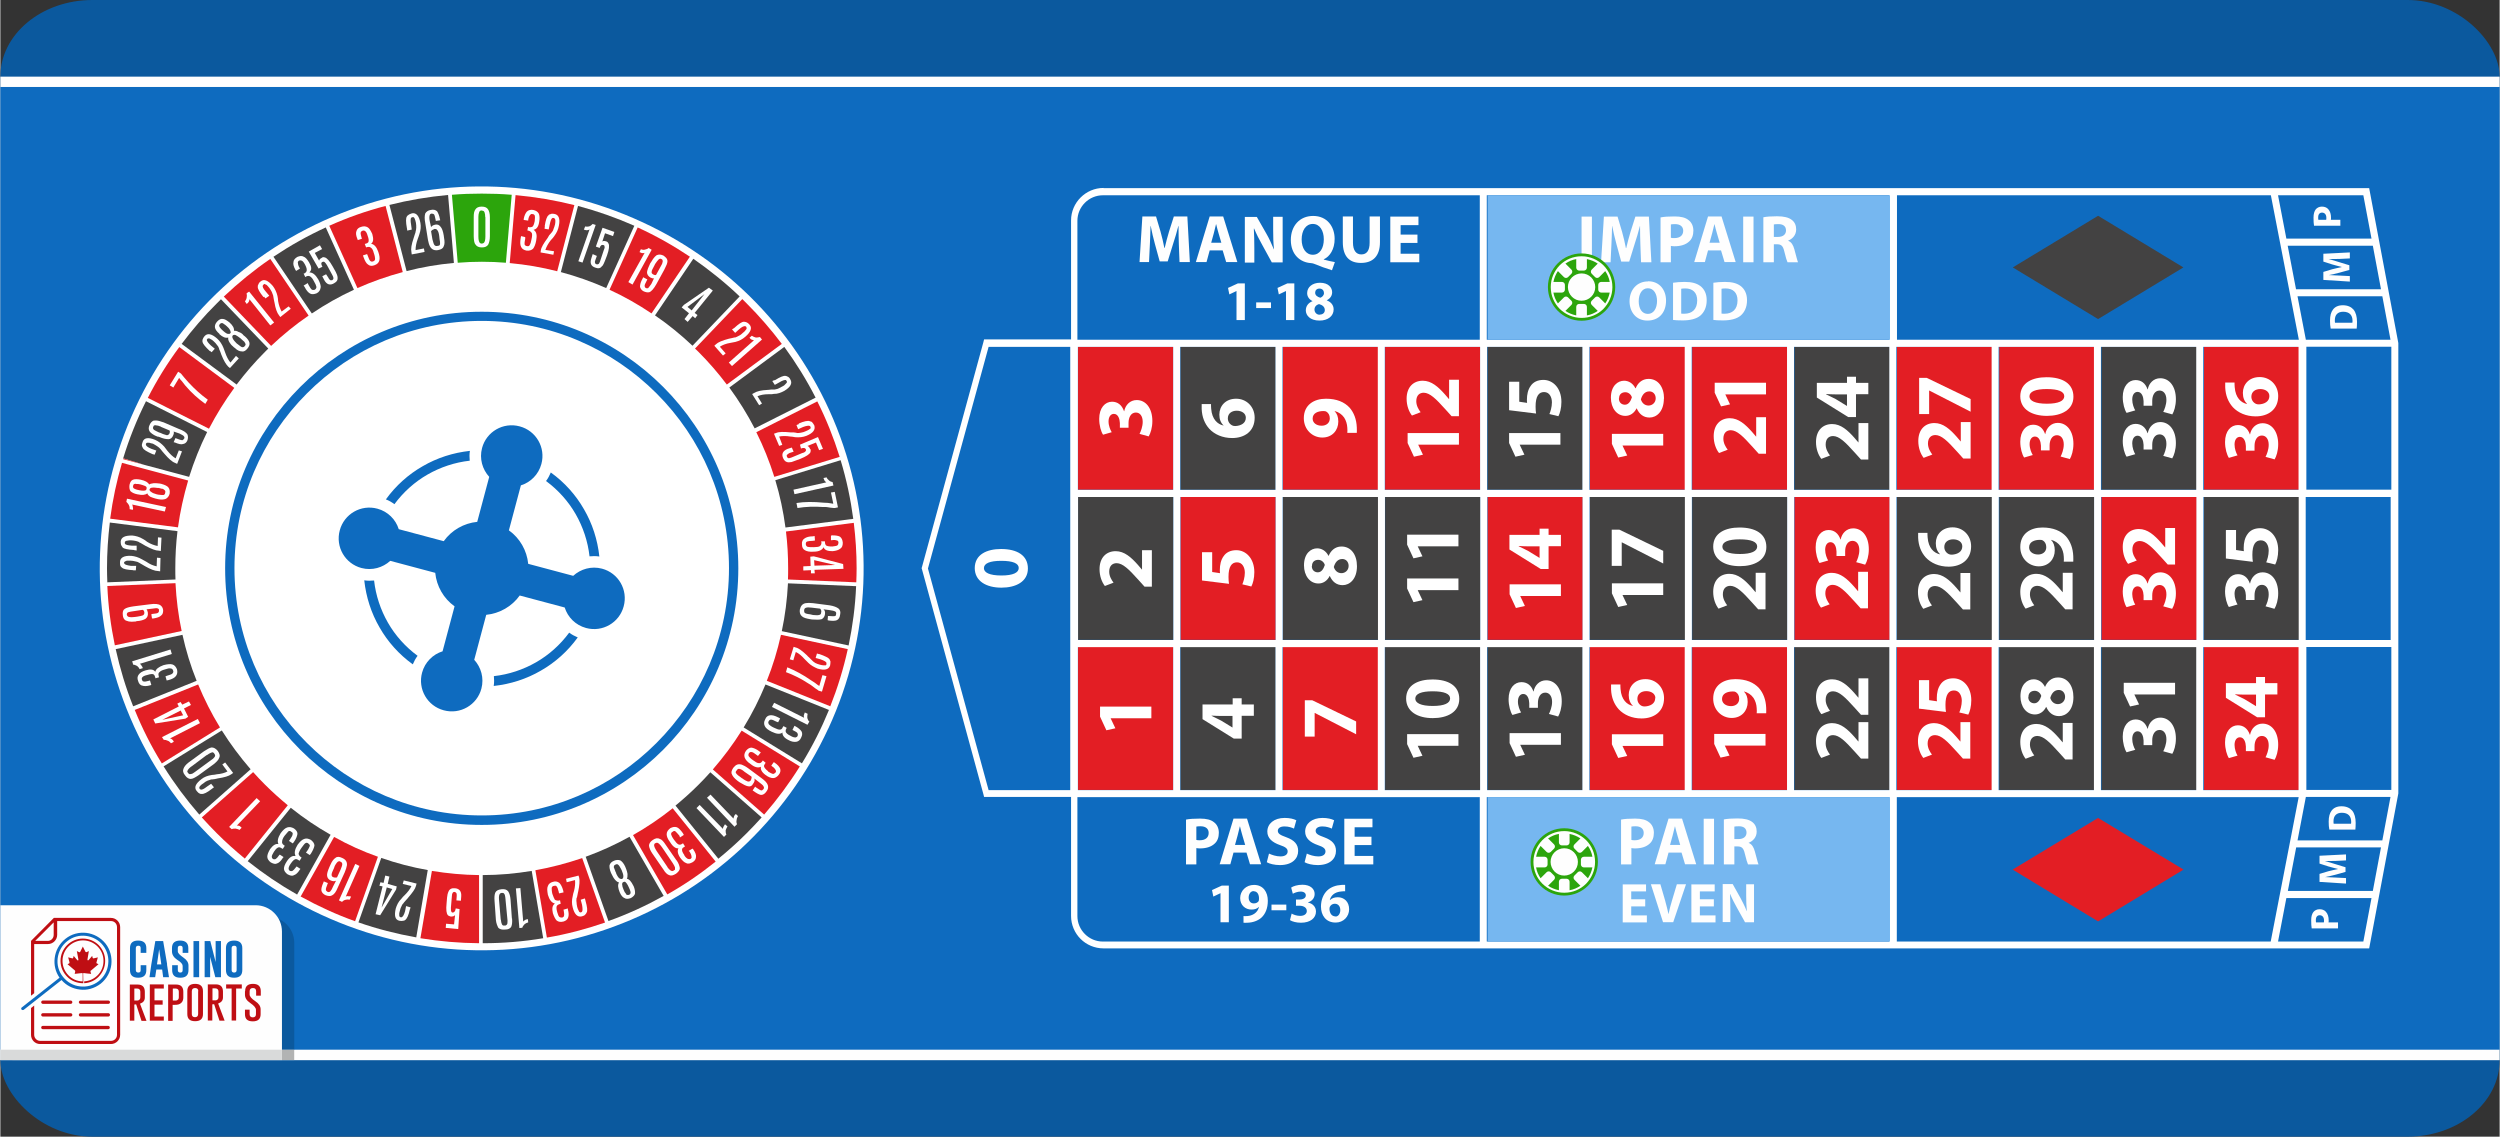 <?xml version="1.0" encoding="UTF-8"?>
<!DOCTYPE svg PUBLIC "-//W3C//DTD SVG 1.1//EN" "http://www.w3.org/Graphics/SVG/1.1/DTD/svg11.dtd">
<!-- Creator: CorelDRAW X6 -->
<svg xmlns="http://www.w3.org/2000/svg" xml:space="preserve" width="1500px" height="682px" version="1.1" style="shape-rendering:geometricPrecision; text-rendering:geometricPrecision; image-rendering:optimizeQuality; fill-rule:evenodd; clip-rule:evenodd"
viewBox="0 0 15000 6822"
 xmlns:xlink="http://www.w3.org/1999/xlink">
 <rect x="0" y="0" width="15000" height="6822" fill="#333333" stroke="none"/>
 <defs>
  <style type="text/css">
   <![CDATA[
    .fil3 {fill:#B2B3B3}
    .fil5 {fill:#D9DADA}
    .fil1 {fill:#FEFEFE}
    .fil0 {fill:#0B599E}
    .fil2 {fill:#0E6BBF}
    .fil10 {fill:#2CA50C}
    .fil8 {fill:#434242}
    .fil12 {fill:#76B7F0}
    .fil4 {fill:#BF0E13}
    .fil7 {fill:#E31E24}
    .fil6 {fill:white}
    .fil9 {fill:#FEFEFE;fill-rule:nonzero}
    .fil11 {fill:#0E6BBF;fill-rule:nonzero}
   ]]>
  </style>
 </defs>
 <g id="Layer_x0020_1">
  <g id="_706188256">
   <rect class="fil0" width="15000" height="6822" rx="553" ry="460"/>
   <rect class="fil1" y="460" width="15000" height="5903"/>
   <rect class="fil2" y="522" width="15000" height="5778"/>
   <path class="fil0" d="M150 6300l1614 0 0 -641c0,-87 -71,-158 -158,-158l-1456 0 0 799z"/>
   <rect class="fil3" x="71" y="6300" width="1692.56" height="62.232"/>
   <path class="fil1" d="M0 6362l1690 0 0 -771c0,-87 -71,-158 -158,-158l-1532 0 0 929z"/>
   <g>
    <g>
     <path class="fil2" d="M876 5822c0,31 -16,46 -49,46 -33,0 -49,-15 -49,-46l0 -132c0,-30 16,-45 49,-45 32,0 49,15 49,45l0 29 -34 0 0 -29c0,-10 -5,-14 -14,-14 -10,0 -15,5 -15,14l0 132c0,10 5,15 15,15 10,0 14,-5 14,-15l0 -29 34 0 0 29zm124 -34l12 77 -35 0 -6 -46 -35 0 -7 46 -34 0 11 -77 24 -140 47 0 24 140zm-34 0l-13 -91 -13 91 26 0zm64 -98c0,-30 16,-45 49,-45 32,0 49,15 49,45l0 29 -34 0 0 -29c0,-10 -5,-14 -14,-14l-1 0c-10,0 -14,5 -14,14l0 20c0,10 11,21 32,36 21,14 32,30 32,49l0 27c0,31 -16,46 -49,46 -33,0 -49,-15 -49,-46l0 -29 34 0 0 29c0,10 5,15 15,15 10,0 14,-5 14,-15l0 -25c0,-10 -10,-23 -32,-36 -21,-14 -32,-31 -32,-51l0 -21zm129 -42l34 0 0 217 -34 0 0 -217zm67 0l34 0 32 126 0 -126 32 0 0 217 -34 0 -31 -122 0 122 -33 0 0 -217zm226 174c0,31 -16,46 -49,46 -33,0 -49,-15 -49,-46l0 -132c0,-30 16,-45 49,-45 32,0 49,15 49,45l0 132zm-34 -132c0,-10 -5,-14 -15,-14 -10,0 -15,5 -15,14l0 132c0,10 5,15 15,15 10,0 15,-5 15,-15l0 -132z"/>
     <path class="fil4" d="M777 5909l47 0c29,0 43,15 43,44l0 34c0,19 -10,30 -29,37l39 103 -30 0 -32 -99 -11 1 0 97 -27 0 0 -218zm27 25l0 71 12 0c5,0 10,0 12,-1 8,-3 12,-9 12,-18l0 -34c0,-12 -7,-19 -19,-19l-16 0zm170 71l0 25 -49 0 0 71 56 0 0 25 -84 0 0 -218 84 0 0 25 -56 0 0 71 49 0zm34 -96l47 0c29,0 43,15 43,44l0 34c0,21 -10,36 -31,42 -5,1 -12,2 -23,2l-10 0 0 96 -27 0 0 -218zm27 25l0 71 12 0c5,0 10,0 12,-1 8,-3 12,-9 12,-18l0 -34c0,-12 -7,-19 -19,-19l-16 0zm181 152c0,29 -16,43 -47,43 -32,0 -47,-14 -47,-43l0 -137c0,-30 16,-44 47,-44 31,0 47,14 47,44l0 137zm-28 -137c0,-12 -6,-19 -19,-19l-1 0c-12,0 -19,7 -19,19l0 137c0,12 6,19 19,19 12,0 19,-6 19,-19l0 -137zm58 -41l47 0c29,0 43,15 43,44l0 34c0,19 -10,30 -29,37l39 103 -31 0 -32 -99 -11 1 0 97 -27 0 0 -218zm27 25l0 71 12 0c5,0 10,0 12,-1 8,-3 12,-9 12,-18l0 -34c0,-12 -7,-19 -19,-19l-16 0zm176 -25l0 25 -34 0 0 192 -27 0 0 -192 -33 0 0 -25 94 0zm20 41c0,-30 16,-44 47,-44 31,0 47,14 47,44l0 27 -28 0 0 -27c0,-12 -6,-19 -19,-19l-1 0c-12,0 -19,7 -19,19l0 20c0,11 11,25 34,40 21,14 32,30 32,49l0 29c0,29 -16,43 -47,43 -32,0 -47,-14 -47,-43l0 -27 28 0 0 27c0,12 6,19 19,19 12,0 19,-6 19,-19l0 -26c0,-12 -11,-25 -34,-41 -21,-14 -32,-30 -32,-50l0 -21z"/>
    </g>
    <path class="fil2" d="M367 5882l-226 178c-4,3 -10,3 -14,-1 -2,-2 -2,-4 -2,-6 0,-3 1,-5 4,-7l226 -178c-25,-36 -34,-78 -29,-118 5,-44 27,-85 64,-115 37,-30 83,-41 126,-36 43,5 85,27 115,64 29,37 40,83 35,126 -5,44 -27,85 -64,115 -38,29 -83,41 -126,35 -41,-5 -80,-24 -108,-56zm147 -265c-39,-5 -80,5 -113,32 -33,26 -52,63 -57,102 -5,38 5,79 32,112 26,33 63,53 102,57 38,5 79,-5 112,-31 33,-26 53,-63 57,-102 5,-39 -5,-80 -31,-113 -26,-33 -63,-52 -102,-57z"/>
    <path class="fil4" d="M255 6025c-5,0 -10,-5 -10,-10 0,-5 4,-10 10,-10l167 0c5,0 10,4 10,10 0,5 -4,10 -10,10l-167 0zm289 -200l45 -38 -10 -5c-4,-1 -3,-4 -1,-10l7 -26 -26 6c-3,0 -5,-2 -5,-3l-3 -12 -21 25c-3,3 -9,3 -7,-5l8 -49 -12 6c-3,2 -8,-1 -8,-1l-16 -32 -16 32c-1,3 -5,3 -8,1l-12 -6 9 49c2,9 -4,9 -7,5l-21 -25 -3 12c0,1 -2,3 -4,3l-26 -6 7 26c1,5 2,8 -1,10l-10 5 45 38c1,1 2,4 1,7l-3 13c15,-1 29,-4 45,-5 1,0 3,1 3,3l0 47c-33,0 -63,-14 -85,-36 -22,-22 -36,-53 -36,-87 0,-34 14,-65 36,-87 23,-22 53,-36 87,-36 34,0 65,14 87,36 23,23 36,53 36,87 0,34 -13,65 -36,87 -21,21 -49,34 -80,36l0 11c34,-2 65,-16 87,-39 24,-25 39,-58 39,-95 0,-37 -15,-70 -39,-95 -24,-24 -58,-39 -95,-39 -36,0 -70,15 -94,39 -25,25 -40,58 -40,95 0,37 15,70 40,95 23,24 56,38 92,39l5 0 -1 -58c0,-2 1,-3 3,-3 16,2 30,4 45,5l-4 -13c-1,-3 0,-5 2,-7zm120 -316c30,0 55,25 55,55l0 647c0,30 -25,55 -55,55l-426 0c-30,0 -54,-25 -54,-55l0 -161 19 -15 0 176c0,19 16,36 35,36l426 0c20,0 36,-16 36,-36l0 -647c0,-20 -16,-36 -36,-36l-323 0 0 83c0,30 -25,55 -55,55l-83 0 0 295 -19 15 0 -329 137 -138c114,0 229,0 343,0zm-454 138l75 0c19,0 35,-16 35,-36l0 -75 -110 110zm45 530c-5,0 -10,-4 -10,-10 0,-5 4,-10 10,-10l392 0c5,0 10,4 10,10 0,5 -4,10 -10,10l-392 0zm226 -76c-5,0 -10,-4 -10,-10 0,-5 4,-10 10,-10l167 0c5,0 10,4 10,10 0,5 -4,10 -10,10l-167 0zm-226 0c-5,0 -10,-4 -10,-10 0,-5 4,-10 10,-10l167 0c5,0 10,4 10,10 0,5 -4,10 -10,10l-167 0zm226 -76c-5,0 -10,-5 -10,-10 0,-5 4,-10 10,-10l167 0c5,0 10,4 10,10 0,5 -4,10 -10,10l-167 0z"/>
   </g>
   <rect class="fil5" y="6300" width="1689.96" height="62.238"/>
   <path class="fil6" d="M5903 3410c0,-29 36,-44 104,-44 70,0 105,15 105,43 0,28 -34,45 -104,45 -72,0 -105,-18 -105,-44zm-55 -1c0,80 71,118 160,118 87,0 159,-36 159,-115 0,-79 -65,-117 -161,-117 -84,0 -158,32 -158,115z"/>
   <polygon class="fil7" points="6468,2939 7040,2939 7040,2081 6468,2081 "/>
   <polygon class="fil7" points="8311,2939 8883,2939 8883,2081 8311,2081 "/>
   <g>
    <polygon class="fil7" points="9540,2939 10112,2939 10112,2081 9540,2081 "/>
    <polygon class="fil7" points="10154,2939 10726,2939 10726,2081 10154,2081 "/>
   </g>
   <polygon class="fil7" points="11383,2939 11954,2939 11954,2081 11383,2081 "/>
   <polygon class="fil7" points="13226,2939 13797,2939 13797,2081 13226,2081 "/>
   <polygon class="fil7" points="12611,3840 13183,3840 13183,2982 12611,2982 "/>
   <polygon class="fil7" points="10768,3840 11340,3840 11340,2982 10768,2982 "/>
   <polygon class="fil7" points="8926,3840 9497,3840 9497,2982 8926,2982 "/>
   <polygon class="fil7" points="7083,3840 7654,3840 7654,2982 7083,2982 "/>
   <polygon class="fil7" points="6468,4741 7040,4741 7040,3883 6468,3883 "/>
   <polygon class="fil7" points="7697,4741 8269,4741 8269,3883 7697,3883 "/>
   <polygon class="fil7" points="9540,4741 10112,4741 10112,3883 9540,3883 "/>
   <polygon class="fil7" points="10154,4741 10726,4741 10726,3883 10154,3883 "/>
   <polygon class="fil7" points="11383,4741 11954,4741 11954,3883 11383,3883 "/>
   <polygon class="fil7" points="13226,4741 13797,4741 13797,3883 13226,3883 "/>
   <polygon class="fil8" points="6468,3840 7040,3840 7040,2982 6468,2982 "/>
   <polygon class="fil8" points="7083,4741 7654,4741 7654,3883 7083,3883 "/>
   <g>
    <polygon class="fil7" points="7697,2939 8269,2939 8269,2081 7697,2081 "/>
    <polygon class="fil8" points="7083,2939 7654,2939 7654,2081 7083,2081 "/>
   </g>
   <polygon class="fil8" points="7697,3840 8269,3840 8269,2982 7697,2982 "/>
   <polygon class="fil8" points="8311,4741 8883,4741 8883,3883 8311,3883 "/>
   <polygon class="fil8" points="8926,4741 9497,4741 9497,3883 8926,3883 "/>
   <polygon class="fil8" points="8311,3840 8883,3840 8883,2982 8311,2982 "/>
   <polygon class="fil8" points="8926,2939 9497,2939 9497,2081 8926,2081 "/>
   <polygon class="fil8" points="9540,3840 10112,3840 10112,2982 9540,2982 "/>
   <polygon class="fil8" points="10154,3840 10726,3840 10726,2982 10154,2982 "/>
   <polygon class="fil8" points="10768,2939 11340,2939 11340,2081 10768,2081 "/>
   <polygon class="fil8" points="10768,4741 11340,4741 11340,3883 10768,3883 "/>
   <polygon class="fil8" points="11383,3840 11954,3840 11954,2982 11383,2982 "/>
   <polygon class="fil8" points="11997,3840 12569,3840 12569,2982 11997,2982 "/>
   <polygon class="fil8" points="11997,4741 12569,4741 12569,3883 11997,3883 "/>
   <polygon class="fil8" points="12611,4741 13183,4741 13183,3883 12611,3883 "/>
   <polygon class="fil8" points="13226,3840 13797,3840 13797,2982 13226,2982 "/>
   <g>
    <polygon class="fil7" points="11997,2939 12569,2939 12569,2081 11997,2081 "/>
    <polygon class="fil8" points="12611,2939 13183,2939 13183,2081 12611,2081 "/>
   </g>
   <polygon class="fil6" points="6908,4311 6908,4241 6600,4241 6600,4301 6638,4383 6692,4371 6664,4312 6664,4311 "/>
   <path class="fil6" d="M6911 3302l-59 0 0 116 -1 0 -24 -28c-40,-45 -81,-82 -133,-82 -56,0 -97,38 -97,108 0,42 14,78 32,101l52 -20c-12,-16 -26,-39 -26,-66 0,-36 20,-51 45,-51 36,1 71,34 131,101l36 40 44 0 0 -219z"/>
   <path class="fil6" d="M6892 2619c11,-18 22,-52 22,-92 0,-78 -40,-126 -94,-126 -40,0 -68,30 -75,67l-1 0c-13,-38 -39,-57 -72,-57 -42,0 -77,37 -77,103 0,40 11,77 23,95l52 -15c-8,-13 -19,-39 -19,-64 0,-30 14,-46 32,-46 26,0 35,31 36,55l0 28 52 0 0 -29c0,-32 14,-62 44,-62 23,0 41,19 41,56 0,29 -12,59 -19,72l54 15z"/>
   <path class="fil6" d="M7523 4228l-73 0 0 -37 -54 0 0 37 -181 0 0 88 188 117 47 0 0 -137 73 0 0 -68zm-128 138l-1 0 -67 -41c-19,-10 -37,-18 -57,-28l0 -2c20,1 39,2 57,2l68 0 0 69z"/>
   <path class="fil6" d="M7212 3314l0 170 162 20c-2,-13 -3,-25 -3,-42 0,-62 19,-87 51,-87 33,0 47,32 47,62 0,28 -9,56 -15,70l54 13c9,-17 18,-48 18,-86 0,-83 -51,-132 -108,-132 -36,0 -62,14 -77,37 -16,22 -22,52 -22,81 0,8 0,13 1,20l-47 -7 0 -119 -59 0z"/>
   <path class="fil6" d="M7210 2426c0,7 0,16 0,29 2,48 18,88 46,119 31,33 79,55 137,55 74,0 135,-40 135,-122 0,-67 -50,-114 -111,-114 -64,0 -101,44 -101,95 0,29 9,50 25,65l0 1c-36,-8 -69,-37 -74,-101 -1,-11 -1,-20 -1,-28l-56 0zm265 81c0,33 -29,48 -62,50 -9,0 -14,-1 -18,-3 -16,-7 -28,-23 -28,-43 0,-31 25,-46 53,-46 31,0 55,16 55,42z"/>
   <polygon class="fil6" points="7829,4421 7888,4421 7888,4279 7889,4279 8137,4407 8137,4330 7874,4203 7829,4203 "/>
   <path class="fil6" d="M8142 3399c0,-72 -37,-119 -93,-119 -40,0 -65,27 -77,56l-1 0c-15,-30 -41,-45 -68,-45 -37,0 -79,30 -79,102 0,62 35,109 87,109 27,0 52,-15 67,-45l1 0c15,34 40,55 77,55 42,0 86,-36 86,-114zm-50 -3c0,27 -21,44 -43,44 -22,0 -39,-14 -46,-37 8,-28 24,-48 51,-48 22,0 38,17 38,42zm-220 1c0,-27 19,-37 38,-37 19,0 35,15 39,31 -8,25 -21,44 -42,44 -19,0 -36,-13 -36,-37z"/>
   <path class="fil6" d="M8141 2598c0,-8 1,-20 0,-33 -2,-48 -17,-88 -43,-118 -31,-34 -78,-54 -142,-54 -72,0 -133,37 -133,117 0,68 51,116 111,116 60,0 96,-44 96,-96 0,-28 -8,-48 -22,-62l0 -1c23,6 43,19 57,39 11,17 18,39 19,61 1,14 1,22 0,31l56 0zm-265 -86c0,-33 32,-45 65,-45 9,0 14,1 18,4 11,7 20,20 20,40 0,29 -23,44 -49,44 -32,0 -54,-18 -54,-42z"/>
   <path class="fil6" d="M8751 4476l0 -70 -308 0 0 60 38 82 54 -12 -28 -59 0 -1 244 0zm-314 -284c0,80 71,118 160,118 87,0 159,-36 159,-115 0,-79 -65,-117 -161,-117 -84,0 -158,32 -158,115zm55 1c0,-29 36,-44 104,-44 70,0 105,15 105,43 0,28 -34,45 -104,45 -72,0 -105,-18 -105,-44z"/>
   <path class="fil6" d="M8751 3542l0 -70 -308 0 0 60 38 82 54 -12 -28 -59 0 -1 244 0zm0 -263l0 -70 -308 0 0 60 38 82 54 -12 -28 -59 0 -1 244 0z"/>
   <path class="fil6" d="M8754 2669l0 -70 -308 0 0 60 38 82 54 -12 -28 -59 0 -1 244 0zm0 -390l-59 0 0 116 -1 0 -24 -28c-40,-45 -81,-82 -133,-82 -56,0 -97,38 -97,108 0,42 14,78 32,101l52 -20c-12,-16 -26,-39 -26,-66 0,-36 20,-51 45,-51 36,1 71,34 131,101l36 40 44 0 0 -219z"/>
   <path class="fil6" d="M9366 4470l0 -70 -308 0 0 60 38 82 54 -12 -28 -59 0 -1 244 0zm-17 -169c11,-18 22,-52 22,-92 0,-78 -40,-126 -94,-126 -40,0 -68,30 -75,67l-1 0c-13,-38 -39,-56 -72,-56 -42,0 -77,36 -77,102 0,40 11,77 23,95l52 -15c-8,-13 -19,-39 -19,-65 0,-30 14,-46 32,-46 26,0 35,31 36,55l0 28 52 0 0 -29c0,-32 14,-62 44,-62 23,0 41,19 41,56 0,29 -12,59 -19,72l54 15z"/>
   <path class="fil6" d="M9366 3577l0 -70 -308 0 0 60 38 82 54 -12 -28 -59 0 -1 244 0zm0 -367l-74 0 0 -37 -54 0 0 37 -181 0 0 88 188 117 47 0 0 -137 74 0 0 -68zm-128 138l-1 0 -67 -41c-19,-10 -37,-19 -57,-28l0 -2c20,1 39,2 57,2l68 0 0 69z"/>
   <path class="fil6" d="M9363 2669l0 -70 -308 0 0 60 38 82 54 -12 -28 -59 0 -1 244 0zm-308 -377l0 170 162 20c-2,-13 -3,-25 -3,-42 0,-62 19,-87 51,-87 33,0 47,32 47,62 0,28 -9,56 -15,70l54 13c9,-17 18,-48 18,-86 0,-83 -51,-132 -108,-132 -36,0 -62,14 -77,37 -16,22 -22,52 -22,81 0,8 0,13 1,20l-47 -7 0 -120 -59 0z"/>
   <path class="fil6" d="M9980 4477l0 -70 -308 0 0 60 38 82 54 -12 -28 -59 0 -1 244 0zm-313 -368c0,7 0,16 0,29 2,48 18,88 46,119 31,33 79,55 137,55 74,0 135,-40 135,-122 0,-67 -50,-114 -111,-114 -64,0 -101,44 -101,95 0,29 9,50 25,65l0 1c-36,-8 -69,-37 -74,-101 -1,-11 -1,-20 -1,-28l-55 0zm265 81c0,33 -29,48 -62,50 -9,0 -14,-1 -18,-3 -16,-7 -27,-23 -27,-43 0,-31 25,-46 53,-46 31,0 55,16 55,42z"/>
   <path class="fil6" d="M9980 3571l0 -70 -308 0 0 60 38 82 54 -12 -28 -59 0 -1 244 0zm-308 -175l59 0 0 -141 1 0 248 127 0 -76 -263 -127 -46 0 0 218z"/>
   <path class="fil6" d="M9980 2674l0 -70 -308 0 0 60 38 82 54 -12 -28 -59 0 -1 244 0zm5 -281c0,-72 -37,-119 -93,-119 -40,0 -66,27 -77,56l-2 0c-15,-30 -41,-45 -68,-45 -37,0 -79,30 -79,102 0,62 35,109 87,109 27,0 52,-15 67,-45l1 0c15,34 40,55 77,55 42,0 86,-36 86,-114zm-50 -3c0,27 -21,44 -43,44 -22,0 -39,-14 -46,-37 8,-28 24,-48 51,-48 22,0 38,17 38,42zm-220 1c0,-27 19,-37 38,-37 19,0 35,15 39,31 -8,25 -21,44 -42,44 -19,0 -36,-13 -36,-37z"/>
   <path class="fil6" d="M10594 4475l0 -70 -308 0 0 60 38 82 54 -12 -28 -59 0 -1 244 0zm4 -194c0,-8 1,-20 0,-33 -2,-48 -17,-88 -43,-118 -31,-34 -78,-54 -142,-54 -72,0 -133,37 -133,117 0,68 51,116 111,116 60,0 96,-44 96,-96 0,-28 -8,-48 -22,-62l0 -1c23,6 43,19 57,39 11,17 18,39 19,61 1,14 1,22 0,31l57 0zm-265 -86c0,-33 32,-45 65,-45 9,0 14,1 18,4 11,7 20,20 20,40 0,29 -23,44 -49,44 -32,0 -54,-18 -54,-42z"/>
   <path class="fil6" d="M10594 3438l-59 0 0 116 -1 0 -24 -28c-40,-45 -81,-82 -133,-82 -56,0 -97,38 -97,108 0,42 14,78 32,101l52 -20c-12,-16 -26,-39 -26,-66 0,-36 20,-51 45,-51 36,1 71,34 131,101l36 40 44 0 0 -219zm-314 -158c0,80 71,118 160,118 87,0 159,-36 159,-115 0,-79 -65,-117 -161,-117 -84,0 -158,32 -158,115zm55 1c0,-29 36,-44 104,-44 70,0 105,15 105,43 0,28 -34,45 -104,45 -72,0 -105,-18 -105,-44z"/>
   <path class="fil6" d="M10597 2504l-59 0 0 116 -1 0 -24 -28c-40,-45 -81,-82 -133,-82 -56,0 -97,38 -97,108 0,42 14,78 32,101l52 -20c-12,-16 -26,-39 -26,-66 0,-36 20,-51 45,-51 36,1 71,34 131,101l36 40 44 0 0 -219zm0 -137l0 -70 -308 0 0 60 38 82 54 -12 -28 -59 0 -1 244 0z"/>
   <path class="fil6" d="M11211 4334l-59 0 0 116 -1 0 -24 -28c-40,-45 -81,-82 -133,-82 -56,0 -97,38 -97,108 0,42 14,78 32,101l52 -20c-12,-16 -26,-39 -26,-66 0,-36 20,-51 45,-51 36,1 71,34 131,101l36 40 44 0 0 -219zm0 -263l-59 0 0 116 -1 0 -24 -28c-40,-45 -81,-82 -133,-82 -56,0 -97,38 -97,108 0,42 14,78 32,101l52 -20c-12,-16 -26,-39 -26,-66 0,-36 20,-51 45,-51 36,1 71,34 131,101l36 40 44 0 0 -219z"/>
   <path class="fil6" d="M11209 3432l-59 0 0 116 -1 0 -24 -28c-40,-45 -81,-82 -133,-82 -56,0 -97,38 -97,108 0,42 14,78 32,101l52 -20c-12,-16 -26,-39 -26,-66 0,-36 20,-51 45,-51 36,1 71,34 131,101l36 40 44 0 0 -219zm-17 -43c11,-18 22,-52 22,-92 0,-78 -40,-126 -94,-126 -40,0 -68,30 -75,67l-1 0c-13,-38 -39,-57 -72,-57 -42,0 -77,37 -77,103 0,40 11,77 23,95l52 -15c-8,-13 -18,-39 -18,-64 0,-30 14,-46 32,-46 26,0 35,31 36,55l0 28 52 0 0 -29c0,-32 14,-62 44,-62 23,0 41,19 41,56 0,29 -12,59 -19,72l54 15z"/>
   <path class="fil6" d="M11211 2539l-59 0 0 116 -1 0 -24 -28c-40,-45 -81,-82 -133,-82 -56,0 -97,38 -97,108 0,42 14,78 32,101l52 -20c-12,-16 -26,-39 -26,-66 0,-36 20,-51 45,-51 36,1 71,34 131,101l36 40 44 0 0 -219zm0 -241l-74 0 0 -37 -54 0 0 37 -181 0 0 88 188 117 47 0 0 -137 74 0 0 -68zm-128 138l-1 0 -67 -41c-19,-10 -37,-18 -57,-28l0 -2c20,1 39,2 57,2l68 0 0 69z"/>
   <path class="fil6" d="M11823 4334l-59 0 0 116 -1 0 -24 -28c-40,-45 -81,-82 -133,-82 -56,0 -97,38 -97,108 0,42 14,78 32,101l52 -20c-12,-16 -26,-39 -26,-66 0,-36 20,-51 45,-51 36,1 71,34 131,101l36 40 44 0 0 -219zm-308 -251l0 170 162 20c-2,-13 -3,-25 -3,-42 0,-62 19,-87 51,-87 33,0 47,32 47,62 0,28 -9,56 -15,70l54 13c9,-17 18,-48 18,-86 0,-83 -51,-132 -108,-132 -36,0 -62,14 -77,37 -16,22 -22,52 -22,81 0,8 0,13 1,20l-47 -7 0 -120 -59 0z"/>
   <path class="fil6" d="M11823 3439l-59 0 0 116 -1 0 -24 -28c-40,-45 -81,-82 -133,-82 -56,0 -97,38 -97,108 0,42 14,78 32,101l52 -20c-12,-16 -26,-39 -26,-66 0,-36 20,-51 45,-51 36,1 71,34 131,101l36 40 44 0 0 -219zm-313 -241c0,7 0,16 0,29 2,48 18,88 46,119 31,33 79,55 137,55 73,0 135,-40 135,-122 0,-67 -50,-114 -111,-114 -64,0 -101,44 -101,95 0,29 9,50 25,66l0 1c-36,-8 -69,-37 -74,-101 -1,-11 -1,-20 -1,-28l-55 0zm265 81c0,33 -29,48 -62,50 -9,0 -14,-1 -18,-3 -16,-7 -28,-23 -28,-43 0,-31 25,-46 53,-46 31,0 55,16 55,42z"/>
   <path class="fil6" d="M11825 2533l-59 0 0 116 -1 0 -24 -28c-40,-45 -81,-82 -133,-82 -56,0 -97,38 -97,108 0,42 14,78 32,101l52 -20c-12,-16 -26,-39 -26,-66 0,-36 20,-51 45,-51 36,1 71,34 131,101l36 40 44 0 0 -219zm-308 -48l59 0 0 -141 1 0 248 127 0 -76 -263 -127 -46 0 0 218z"/>
   <path class="fil6" d="M12437 4339l-59 0 0 116 -1 0 -24 -28c-40,-45 -81,-82 -133,-82 -56,0 -97,38 -97,108 0,42 14,78 32,101l52 -20c-12,-16 -26,-39 -26,-66 0,-36 20,-51 45,-51 36,1 71,34 131,101l36 40 44 0 0 -219zm5 -154c0,-72 -37,-119 -93,-119 -40,0 -65,27 -77,56l-1 0c-15,-30 -41,-45 -68,-45 -37,0 -79,30 -79,102 0,62 35,109 87,109 27,0 52,-15 67,-45l1 0c15,34 40,55 77,55 42,0 86,-36 86,-114zm-50 -3c0,27 -21,44 -43,44 -22,0 -39,-14 -46,-37 8,-28 24,-48 51,-48 22,0 38,17 38,42zm-220 1c0,-27 19,-37 38,-37 19,0 35,15 39,31 -8,25 -21,44 -42,44 -19,0 -36,-13 -36,-37z"/>
   <path class="fil6" d="M12437 3438l-59 0 0 116 -1 0 -24 -28c-40,-45 -81,-82 -133,-82 -56,0 -97,38 -97,108 0,42 14,78 32,101l52 -20c-12,-16 -26,-39 -26,-66 0,-36 20,-51 45,-51 36,1 71,34 131,101l36 40 44 0 0 -219zm4 -67c0,-8 1,-20 0,-33 -2,-48 -17,-88 -43,-118 -31,-34 -78,-54 -142,-54 -72,0 -133,37 -133,117 0,68 51,116 111,116 60,0 96,-44 96,-96 0,-28 -8,-48 -22,-62l0 -1c23,6 43,19 57,39 11,17 18,39 19,61 1,14 1,22 0,31l57 0zm-265 -86c0,-33 32,-45 65,-45 9,0 14,1 18,4 11,7 20,20 20,40 0,29 -23,44 -49,44 -32,0 -54,-18 -54,-42z"/>
   <path class="fil6" d="M12420 2756c11,-18 22,-52 22,-92 0,-78 -40,-126 -94,-126 -40,0 -68,30 -75,67l-1 0c-13,-38 -39,-56 -72,-56 -42,0 -77,37 -77,102 0,40 11,77 23,95l52 -15c-8,-13 -19,-39 -19,-65 0,-30 14,-46 32,-46 26,0 35,31 36,55l0 28 52 0 0 -29c0,-32 14,-62 44,-62 23,0 41,19 41,56 0,29 -12,59 -19,72l54 15zm-297 -378c0,80 71,118 160,118 87,0 159,-36 159,-115 0,-79 -65,-117 -161,-117 -84,0 -158,32 -158,115zm55 1c0,-29 36,-44 104,-44 70,0 105,15 105,43 0,28 -34,45 -104,45 -72,0 -105,-18 -105,-44z"/>
   <path class="fil6" d="M13035 4525c11,-18 22,-52 22,-92 0,-78 -40,-126 -94,-126 -40,0 -68,30 -75,67l-1 0c-13,-38 -39,-56 -72,-56 -42,0 -77,37 -77,102 0,40 11,77 23,95l52 -15c-8,-13 -18,-39 -18,-65 0,-30 14,-46 32,-46 26,0 35,31 36,55l0 28 52 0 0 -29c0,-32 14,-62 44,-62 23,0 41,19 41,56 0,29 -12,59 -19,72l54 15zm17 -357l0 -70 -308 0 0 60 38 82 54 -12 -28 -59 0 -1 244 0z"/>
   <path class="fil6" d="M13035 3653c11,-18 22,-52 22,-92 0,-78 -40,-126 -94,-126 -40,0 -68,30 -75,67l-1 0c-13,-38 -39,-56 -72,-56 -42,0 -77,37 -77,103 0,40 11,77 23,95l52 -15c-8,-13 -18,-39 -18,-64 0,-30 14,-46 32,-46 26,0 35,31 36,55l0 28 52 0 0 -29c0,-32 14,-62 44,-62 23,0 41,19 41,56 0,29 -12,59 -19,72l54 15zm17 -484l-59 0 0 116 -1 0 -24 -28c-40,-45 -81,-82 -133,-82 -56,0 -97,38 -97,108 0,42 14,78 32,101l52 -20c-12,-16 -26,-39 -26,-66 0,-36 20,-51 45,-51 36,1 71,34 131,101l36 40 44 0 0 -219z"/>
   <path class="fil6" d="M13035 2751c11,-18 22,-52 22,-92 0,-78 -40,-126 -94,-126 -40,0 -68,30 -75,67l-1 0c-13,-38 -39,-56 -72,-56 -42,0 -77,36 -77,102 0,40 11,77 23,95l52 -15c-8,-13 -18,-39 -18,-65 0,-30 14,-46 32,-46 26,0 35,31 36,55l0 28 52 0 0 -29c0,-32 14,-62 44,-62 23,0 41,19 41,57 0,29 -12,59 -19,72l54 15zm0 -263c11,-18 22,-52 22,-92 0,-78 -40,-126 -94,-126 -40,0 -68,30 -75,67l-1 0c-13,-38 -39,-56 -72,-56 -42,0 -77,37 -77,102 0,40 11,77 23,95l52 -15c-8,-13 -18,-39 -18,-65 0,-30 14,-46 32,-46 26,0 35,31 36,55l0 28 52 0 0 -29c0,-32 14,-62 44,-62 23,0 41,19 41,56 0,29 -12,59 -19,72l54 15z"/>
   <path class="fil6" d="M13649 4561c11,-18 22,-52 22,-92 0,-78 -40,-126 -94,-126 -40,0 -68,30 -75,67l-1 0c-13,-38 -39,-57 -72,-57 -42,0 -77,37 -77,102 0,40 11,77 23,95l52 -15c-8,-13 -18,-39 -18,-64 0,-30 14,-46 32,-46 26,0 35,31 36,55l0 28 52 0 0 -29c0,-32 14,-62 44,-62 23,0 41,19 41,56 0,29 -12,59 -19,72l54 15zm17 -461l-74 0 0 -37 -54 0 0 37 -181 0 0 88 188 117 47 0 0 -137 74 0 0 -68zm-128 138l-1 0 -67 -41c-19,-10 -37,-18 -57,-28l0 -2c20,1 39,2 57,2l68 0 0 69z"/>
   <path class="fil6" d="M13649 3653c11,-18 22,-52 22,-92 0,-78 -40,-126 -94,-126 -40,0 -68,30 -75,67l-1 0c-13,-38 -39,-56 -72,-56 -42,0 -77,37 -77,102 0,40 11,77 23,95l52 -15c-8,-13 -18,-39 -18,-64 0,-30 14,-46 32,-46 26,0 35,31 36,55l0 28 52 0 0 -29c0,-32 14,-62 44,-62 23,0 41,19 41,57 0,29 -12,59 -19,72l54 15zm-292 -471l0 170 162 20c-2,-13 -3,-25 -3,-42 0,-62 19,-87 51,-87 33,0 47,32 47,62 0,28 -9,56 -15,70l54 13c9,-17 18,-48 18,-86 0,-83 -51,-132 -108,-132 -36,0 -62,14 -77,37 -16,22 -22,52 -22,81 0,8 0,13 1,20l-47 -7 0 -120 -59 0z"/>
   <path class="fil6" d="M13649 2758c11,-18 22,-52 22,-92 0,-78 -40,-126 -94,-126 -40,0 -68,30 -75,67l-1 0c-13,-38 -39,-56 -72,-56 -42,0 -77,36 -77,102 0,40 11,77 23,95l52 -15c-8,-13 -18,-39 -18,-65 0,-30 14,-46 32,-46 26,0 35,31 36,55l0 28 52 0 0 -29c0,-32 14,-62 44,-62 23,0 41,19 41,56 0,29 -12,59 -19,72l54 15zm-296 -462c0,7 0,16 0,29 2,48 18,88 46,119 31,33 79,55 137,55 74,0 135,-40 135,-122 0,-67 -50,-114 -111,-114 -64,0 -101,44 -101,95 0,29 9,50 25,66l0 1c-36,-8 -69,-37 -74,-101 -1,-11 -1,-20 -1,-28l-56 0zm265 81c0,33 -29,48 -62,50 -9,0 -14,-1 -18,-3 -16,-7 -28,-23 -28,-43 0,-31 25,-46 53,-46 31,0 55,16 55,42z"/>
   <path class="fil9" d="M14004 4944c-1,-3 -1,-8 -1,-16 0,-31 17,-50 50,-50 38,0 56,21 56,54 0,4 0,9 -1,12l-104 0zm130 36c1,-9 2,-22 2,-41 0,-31 -7,-57 -21,-74 -13,-15 -34,-26 -64,-26 -28,0 -48,10 -60,27 -11,15 -17,35 -17,65 0,18 1,35 4,48l156 0z"/>
   <path class="fil9" d="M14078 5163l0 -35 -159 8 0 47 53 17c18,5 39,11 57,15l0 1c-19,4 -38,8 -57,13l-53 16 0 48 159 10 0 -33 -60 -3c-20,-1 -44,-2 -66,-3l0 0c21,-4 43,-9 62,-14l61 -17 0 -28 -62 -19c-19,-6 -41,-13 -62,-18l0 0c23,0 46,-1 65,-1l61 -3z"/>
   <path class="fil9" d="M13898 5536c-1,-3 -1,-8 -1,-15 0,-18 9,-28 23,-28 16,0 26,12 26,31 0,5 0,9 -1,12l-47 0zm132 36l0 -36 -57 0c1,-3 1,-8 1,-12 0,-21 -5,-39 -17,-52 -9,-10 -22,-15 -38,-15 -16,0 -29,7 -37,17 -8,11 -13,26 -13,49 0,22 1,37 3,49l157 0z"/>
   <path class="fil9" d="M14012 1937c-1,-3 -1,-8 -1,-16 0,-31 17,-50 50,-50 38,0 56,21 56,54 0,4 0,9 -1,12l-104 0zm130 36c1,-9 2,-22 2,-41 0,-31 -7,-57 -21,-74 -13,-15 -34,-26 -64,-26 -28,0 -48,10 -60,27 -11,15 -17,35 -17,65 0,18 1,35 4,48l156 0z"/>
   <path class="fil9" d="M14101 1550l0 -35 -159 8 0 47 53 17c18,5 39,11 57,15l0 1c-19,4 -38,8 -57,13l-53 16 0 48 159 10 0 -33 -60 -3c-20,-1 -44,-2 -66,-3l0 0c21,-4 43,-9 62,-14l61 -17 0 -28 -62 -19c-19,-6 -41,-13 -62,-18l0 0c23,0 46,-1 65,-1l61 -3z"/>
   <path class="fil9" d="M13912 1319c-1,-3 -1,-8 -1,-15 0,-18 9,-28 23,-28 16,0 26,12 26,31 0,5 0,9 -1,12l-47 0zm132 36l0 -36 -57 0c1,-3 1,-8 1,-12 0,-21 -5,-39 -17,-52 -9,-10 -22,-15 -38,-15 -16,0 -29,7 -37,17 -8,11 -13,26 -13,49 0,22 1,37 3,49l157 0z"/>
   <path class="fil6" d="M4969 4372c-256,554 -716,979 -1289,1190 -572,211 -1198,185 -1752,-71 -554,-256 -979,-716 -1190,-1288 -211,-572 -185,-1199 71,-1753 256,-554 716,-979 1289,-1190 572,-211 1198,-184 1752,72 554,255 980,716 1190,1288 210,573 185,1199 -71,1753z"/>
   <path class="fil10" d="M3034 1577l35 -408c-60,-5 -120,-7 -180,-7 -60,0 -120,2 -179,7l35 408c48,-4 96,-6 145,-6 49,0 97,2 145,6z"/>
   <path class="fil8" d="M2687 1170l35 408c-96,9 -191,25 -284,49l-103 -397c115,-29 233,-49 353,-60z"/>
   <path class="fil8" d="M1869 1881l-230 -340c100,-67 205,-126 314,-176l169 374c-87,40 -172,88 -252,142z"/>
   <path class="fil8" d="M1324 1796l284 296c-6,6 -13,13 -19,19 -62,62 -119,128 -171,197l-330 -244c64,-85 134,-167 211,-243 8,-8 17,-17 25,-25z"/>
   <path class="fil8" d="M738 2751l126 39 269 72c29,-92 65,-182 108,-269l-367 -185c-55,110 -101,225 -137,343z"/>
   <path class="fil8" d="M979 4600l350 -216c51,81 109,159 173,233l-308 272c-79,-91 -151,-188 -214,-289z"/>
   <path class="fil8" d="M1485 5168l258 -320c76,61 156,115 239,162l-201 359c-104,-59 -203,-126 -297,-201z"/>
   <path class="fil8" d="M2149 5536l137 -387c91,32 184,56 279,73l-69 404c-118,-21 -235,-51 -347,-90z"/>
   <path class="fil8" d="M2895 5661l0 -409c99,0 197,-9 294,-25l69 404c-119,20 -240,30 -362,30z"/>
   <path class="fil8" d="M3650 5529l-137 -387c91,-33 179,-73 263,-120l205 355c-106,59 -217,110 -332,151z"/>
   <path class="fil8" d="M4310 5155l-258 -320c47,-39 93,-80 137,-124 25,-25 49,-50 72,-76l308 271c-29,32 -59,64 -90,95 -54,54 -111,105 -170,153z"/>
   <path class="fil8" d="M4811 4581c63,-103 117,-210 162,-320l-381 -153c-37,89 -80,175 -131,258l349 215z"/>
   <path class="fil8" d="M5091 3874c24,-116 40,-235 45,-356l-409 -17c-5,97 -17,193 -37,287l401 86z"/>
   <path class="fil8" d="M5119 3115c-16,-120 -41,-238 -76,-353l-392 120c28,92 48,187 61,284l407 -52z"/>
   <path class="fil8" d="M4893 2387c-54,-106 -117,-208 -188,-305l-330 244c57,78 108,160 152,245l367 -185z"/>
   <path class="fil8" d="M4437 1779c-87,-83 -181,-158 -278,-226l-230 340c79,54 154,115 225,182l284 -297z"/>
   <path class="fil8" d="M3364 1633l103 -397c116,31 229,71 338,119l-169 374c-88,-39 -179,-71 -272,-96z"/>
   <path class="fil7" d="M2312 1236l103 397c-93,25 -184,57 -272,96l-169 -374c109,-49 222,-89 338,-119z"/>
   <path class="fil7" d="M1620 1554l230 340c-79,54 -154,115 -225,182l-284 -296c88,-83 181,-159 279,-226z"/>
   <path class="fil7" d="M1074 2083l330 245c-57,78 -108,160 -152,245l-367 -185c54,-106 117,-208 189,-305z"/>
   <path class="fil7" d="M806 4261l381 -153c37,89 80,175 131,258l-349 216c-63,-102 -117,-209 -162,-320z"/>
   <path class="fil7" d="M1209 4906l308 -272c23,26 47,51 72,76 43,43 89,84 136,123l-258 320c-58,-48 -114,-98 -168,-152 -31,-31 -61,-63 -90,-95z"/>
   <path class="fil7" d="M1802 5381l201 -358c84,47 172,87 263,119l-137 387c-112,-40 -221,-90 -326,-148z"/>
   <path class="fil7" d="M2521 5631l69 -404c93,15 187,24 283,25l0 409c-119,-1 -236,-11 -352,-30z"/>
   <path class="fil7" d="M3280 5627l-69 -404c96,-17 189,-42 281,-73l137 387c-113,39 -230,70 -348,90z"/>
   <path class="fil7" d="M4002 5367l-205 -355c83,-47 163,-101 238,-161l258 320c-92,74 -189,140 -290,197z"/>
   <path class="fil7" d="M4584 4889l-308 -271c64,-74 122,-151 173,-233l349 215c-63,101 -135,198 -214,289z"/>
   <path class="fil7" d="M4981 4239c44,-111 79,-225 105,-343l-401 -86c-21,94 -49,187 -85,276l381 153z"/>
   <path class="fil7" d="M5137 3495c1,-28 2,-56 2,-84 0,-92 -6,-183 -17,-273l-407 52c9,73 13,147 13,221 0,22 0,45 -1,67l409 17z"/>
   <path class="fil7" d="M5037 2741c-36,-114 -80,-225 -134,-332l-366 185c43,86 79,176 108,268l392 -120z"/>
   <path class="fil7" d="M4479 1821c-9,-9 -17,-17 -26,-26l-284 297c7,6 13,13 20,19 62,62 119,128 171,197l330 -244c-64,-85 -134,-166 -211,-243z"/>
   <path class="fil7" d="M4139 1541c-100,-67 -205,-126 -314,-176l-169 374c87,40 172,88 252,142l230 -340z"/>
   <path class="fil7" d="M3057 1579l35 -408c120,11 237,31 353,60l-103 397c-93,-24 -188,-40 -284,-49z"/>
   <path class="fil6" d="M2910 1303c0,-25 -6,-38 -15,-38 -2,0 -4,-2 -8,-2 -2,0 -4,2 -8,2 -2,2 -4,4 -6,11 -2,4 -4,15 -4,25l0 119c0,21 4,33 9,38 2,2 6,4 10,4 4,0 6,0 8,-2 2,0 2,0 5,-2 6,-4 10,-17 10,-38l0 -117zm-69 0c0,-21 2,-35 10,-46 7,-11 19,-17 38,-17 19,0 32,6 38,17 6,8 11,25 11,46l0 115c0,21 -4,38 -10,50 -7,11 -19,17 -38,17 -19,0 -31,-6 -38,-17 -9,-10 -10,-27 -11,-50l0 -115z"/>
   <path class="fil6" d="M2440 1370c-7,-38 -7,-61 0,-71 2,-4 4,-6 8,-8 4,-4 13,-8 23,-11 25,-4 42,15 50,58 4,21 2,44 -6,67 -4,10 -6,21 -10,29 -9,25 -13,46 -13,67l50 -10 4 21 -77 15 -2 -15c-4,-17 0,-44 13,-82 0,0 2,-6 6,-19 4,-13 7,-19 6,-21 2,-6 4,-15 4,-23 0,-11 0,-19 -2,-30 -2,-9 -4,-17 -6,-21 -2,-6 -4,-10 -7,-12 -2,0 -6,-2 -8,0 -2,0 -4,0 -6,2 -6,4 -6,19 -2,42l4 30 -27 6 -2 -15z"/>
   <path class="fil6" d="M2634 1417c-2,-17 -6,-29 -11,-35 -4,-6 -8,-8 -17,-8 -4,2 -10,4 -13,6 -4,2 -6,6 -8,8l8 48c5,17 7,27 11,33 4,6 10,9 19,7 6,0 9,-2 13,-4 4,-4 4,-17 0,-36l-2 -19zm-50 -52c4,-8 12,-14 27,-17 13,-2 23,2 31,13 8,8 15,27 19,52l2 15c4,21 4,38 -2,50 -4,13 -15,19 -34,23 -23,4 -38,-4 -48,-21 -6,-11 -10,-25 -13,-42l-16 -100c-5,-25 -4,-44 0,-57 6,-10 17,-19 33,-21 17,-4 29,0 38,8 6,9 13,25 17,46l2 8 -27 4 0 -4c-4,-21 -8,-34 -10,-35 -4,-4 -9,-5 -17,-5 -6,2 -10,7 -10,13 -2,6 -2,18 2,37l7 31z"/>
   <path class="fil6" d="M2224 1463c19,2 34,19 44,48 8,23 10,40 6,54 -4,12 -12,21 -29,27 -15,6 -29,4 -38,-4 -10,-6 -19,-21 -27,-44l-4 -11 25 -8 4 10c6,17 11,28 15,31 4,4 11,6 19,2 6,-2 10,-7 10,-15 0,-6 -2,-19 -8,-35 -4,-17 -10,-27 -17,-31 -6,-6 -13,-6 -23,-4l-6 2 -8 -21 8 -2c6,-2 10,-4 13,-8 4,-6 4,-19 -4,-40 -4,-15 -10,-25 -15,-27 -4,-4 -10,-4 -16,-2 -6,2 -9,6 -11,13 0,6 2,15 6,29l2 6 -25 8 -2 -6c-8,-19 -11,-35 -6,-48 4,-13 13,-21 27,-25 17,-6 29,-4 40,2 11,6 19,21 28,40 8,29 8,48 -7,59z"/>
   <path class="fil6" d="M1855 1635c19,0 36,13 53,42 10,19 17,38 14,50 -2,13 -8,25 -23,33 -15,6 -29,8 -40,2 -11,-6 -23,-19 -33,-40l-6 -8 25 -15 4 10c8,15 15,25 21,30 4,2 11,2 17,0 6,-4 10,-10 10,-17 -2,-9 -6,-19 -15,-34 -8,-17 -17,-25 -23,-29 -6,-4 -15,-4 -23,0l-6 4 -10 -21 7 -2c6,-4 8,-8 10,-11 4,-8 2,-21 -8,-40 -8,-15 -15,-23 -21,-25 -6,-2 -10,-2 -16,0 -4,4 -9,8 -6,15 0,6 2,17 10,29l2 4 -23 14 -4 -6c-10,-19 -15,-34 -12,-46 0,-12 8,-23 23,-32 15,-6 27,-8 37,-2 13,4 23,17 34,35 15,25 17,44 4,57l0 0z"/>
   <path class="fil6" d="M1913 1566c0,-6 4,-13 17,-19 4,-5 11,-4 17,-2 12,2 29,21 48,55 15,25 23,42 25,48 2,6 4,12 4,16 2,15 -4,27 -21,36 -23,14 -44,9 -59,-19l-12 -23 23 -12 15 23c2,6 6,10 10,12 2,2 6,2 13,0 4,-4 6,-6 6,-12 0,-4 -2,-9 -6,-17l-33 -61c-6,-10 -10,-14 -15,-19 -4,-2 -8,-2 -12,0 -9,4 -9,14 0,29l-23 11 -59 -102 67 -38 13 23 -44 23 27 48z"/>
   <path class="fil6" d="M1478 1760l15 -10 150 186 -23 17 -125 -157c0,4 -2,11 -4,15 -4,7 -8,10 -13,13l-10 -15c4,-6 8,-12 10,-21 2,-9 2,-17 0,-27z"/>
   <path class="fil6" d="M1579 1783c-23,-29 -36,-50 -34,-63 0,-4 0,-8 2,-10 2,-6 6,-15 15,-21 21,-17 44,-6 73,27 13,17 23,38 28,60 2,10 4,21 4,31 4,25 12,46 21,63l42 -31 13 14 -63 50 -8 -11c-11,-13 -21,-40 -27,-77 0,-2 -2,-6 -4,-19 -2,-13 -4,-21 -4,-23 -2,-6 -4,-12 -8,-21 -4,-8 -10,-17 -14,-23 -6,-8 -13,-15 -17,-19 -6,-2 -9,-4 -12,-6 -2,0 -5,2 -6,4 -2,0 -4,2 -4,4 -5,8 2,21 17,38l21 25 -23 16 -8 -10z"/>
   <path class="fil6" d="M1257 2107c-27,-25 -42,-44 -44,-55 0,-4 0,-8 0,-12 2,-6 6,-15 13,-23 17,-19 42,-14 75,15 17,15 29,34 38,56 4,8 6,19 11,30 8,23 19,44 31,58l33 -40 17 15 -53 58 -10 -8c-13,-13 -27,-35 -42,-73 0,0 -2,-6 -6,-17 -6,-12 -8,-18 -8,-21 -2,-7 -6,-13 -13,-21 -4,-6 -11,-14 -19,-21 -6,-6 -13,-11 -19,-13 -4,-4 -8,-4 -12,-4 -2,0 -4,0 -6,2 -2,2 -2,4 -4,6 0,8 8,19 25,35l23 19 -19 21 -10 -8z"/>
   <path class="fil6" d="M1443 2032c-13,-10 -23,-17 -31,-21 -6,-2 -13,-2 -17,2 -4,5 -4,11 0,19 4,9 13,19 23,29l8 6c10,8 19,15 25,17 4,0 11,0 15,-6 4,-4 6,-8 6,-12 -2,-5 -4,-9 -8,-15 -4,-4 -11,-9 -15,-13l-6 -6zm-61 -40c0,-4 -2,-8 -6,-15 -2,-4 -8,-11 -17,-19 -6,-6 -13,-11 -17,-13 -4,-4 -8,-6 -11,-6 -4,0 -6,0 -8,2 -2,0 -4,2 -6,4 -2,4 -4,7 -4,9 0,6 6,16 23,31 17,15 27,21 36,19 2,0 6,0 8,-4 2,-2 4,-6 2,-8zm-67 12c-17,-15 -25,-27 -27,-38 -2,-12 2,-23 12,-35 11,-12 23,-19 33,-17 13,0 25,8 42,21 21,19 29,35 27,50 8,0 16,0 27,7 13,4 23,10 31,21l8 6c15,13 25,27 27,38 2,12 -2,23 -13,36 -10,12 -21,19 -33,16 -13,0 -27,-6 -42,-21 -2,0 -6,-4 -12,-10 -8,-6 -15,-15 -21,-25 -6,-11 -8,-19 -6,-27 -17,4 -33,-2 -54,-21z"/>
   <path class="fil6" d="M1017 2312l50 -81 17 11c2,2 6,8 17,21 10,10 19,23 29,33 37,40 75,74 115,103l-15 25c-42,-30 -82,-65 -121,-111 -12,-15 -20,-27 -27,-33 -6,-8 -9,-12 -9,-12l-35 58 -21 -13z"/>
   <path class="fil6" d="M964 2561c-13,-6 -23,-8 -29,-8 -4,-2 -8,0 -11,0 -4,2 -6,4 -6,8 -4,7 -2,13 4,19 6,4 15,8 29,15l12 4c17,9 29,10 36,13 8,0 12,-4 17,-12 2,-9 2,-15 -2,-17l-50 -21zm-19 60c-17,-6 -29,-13 -35,-18 -9,-7 -13,-11 -15,-15 -6,-11 -6,-23 0,-36 6,-15 15,-23 23,-27 10,-2 23,-2 37,2 8,2 15,6 25,8l88 38c31,11 48,23 55,35 4,11 4,21 0,34 -6,15 -15,21 -27,23 -10,4 -27,0 -48,-9l-8 -2 11 -25 4 2c19,8 31,11 38,11 4,-2 8,-6 11,-11 2,-6 0,-10 -4,-14 -2,-4 -13,-8 -25,-15l-35 -12c2,6 2,12 -2,21 -6,17 -17,25 -29,25 -15,0 -34,-4 -54,-13l-6 -2 0 0z"/>
   <path class="fil6" d="M981 4441l-11 -17 215 -109 13 25 -180 92c4,0 8,2 13,6 4,4 8,8 10,14l-17 9c-6,-6 -11,-13 -19,-15 -8,-4 -16,-6 -25,-6z"/>
   <path class="fil6" d="M1083 4264l-111 56 125 -27 -15 -29zm-153 79l-12 -25 153 -78 -9 -17 19 -10 11 16 40 -19 12 21 -42 21 25 50 -16 11 -180 29z"/>
   <path class="fil6" d="M1270 4734c-29,23 -50,33 -63,31 -4,0 -8,0 -10,-2 -6,-2 -13,-8 -19,-16 -17,-21 -6,-44 29,-71 16,-13 37,-21 63,-25 10,0 19,-2 29,-4 25,-2 48,-8 64,-17l-31 -42 17 -12 48 63 -11 8c-15,11 -42,19 -82,25 0,0 -6,2 -18,4 -13,2 -19,2 -21,2 -6,2 -13,4 -23,8 -9,4 -15,8 -23,15 -8,4 -14,10 -19,15 -4,4 -6,8 -6,10 0,4 0,6 2,8 2,3 4,4 6,4 6,4 19,-2 38,-17l25 -17 17 21 -12 9z"/>
   <path class="fil6" d="M1146 4600c-19,15 -27,27 -23,35 2,0 2,3 4,4 2,4 4,6 6,6 2,2 6,2 12,0 6,0 12,-4 23,-12l94 -69c19,-12 27,-23 27,-29 0,-4 -2,-8 -4,-10 -2,-5 -4,-6 -4,-6 -2,-2 -4,-2 -6,-4 -6,0 -19,5 -35,17l-2 0 -92 69zm42 54c-19,12 -33,21 -46,21 -10,0 -23,-6 -33,-21 -13,-15 -15,-29 -10,-40 4,-12 14,-25 31,-38l92 -67c19,-12 33,-21 46,-23 12,0 25,6 37,21 11,16 15,29 8,42 -4,13 -17,25 -33,38l-92 67z"/>
   <path class="fil6" d="M1388 4976l-15 -13 165 -173 21 19 -140 146c4,0 10,0 16,2 4,2 8,6 13,11l-13 13c-6,-4 -15,-6 -23,-8 -8,0 -17,0 -25,4z"/>
   <path class="fil6" d="M1771 5135c-8,-15 -4,-38 13,-65 14,-19 27,-31 40,-35 13,-5 25,-2 40,6 13,11 21,21 21,34 -2,12 -9,29 -21,48l-7 9 -23 -15 6 -8c11,-15 14,-25 17,-31 2,-6 -2,-10 -8,-15 -6,-6 -13,-6 -19,-2 -6,4 -13,15 -23,28 -11,15 -15,27 -17,33 0,8 4,14 12,21l6 4 -12 19 -7 -4c-6,-4 -10,-6 -15,-6 -8,0 -19,9 -31,27 -9,12 -13,23 -13,29 0,6 2,11 8,15 4,2 10,2 15,0 6,-4 12,-10 21,-22l4 -5 23 15 -4 5c-12,19 -23,29 -36,33 -10,6 -23,2 -38,-6 -12,-9 -21,-21 -21,-33 0,-13 6,-27 17,-44 16,-25 34,-36 50,-32z"/>
   <path class="fil6" d="M1669 5066c-8,-16 -4,-37 13,-65 14,-19 27,-31 40,-35 13,-4 25,-2 40,6 15,11 21,21 21,33 -2,13 -8,30 -21,48l-7 9 -23 -15 6 -8c10,-15 16,-25 16,-32 2,-6 0,-11 -8,-15 -6,-6 -12,-6 -18,-2 -4,4 -13,15 -23,27 -11,15 -14,27 -14,34 -2,8 2,15 10,21l6 4 -12 19 -7 -4c-6,-4 -11,-6 -15,-6 -8,0 -19,8 -31,27 -8,13 -13,23 -13,29 0,6 2,11 8,15 4,2 10,2 15,0 6,-4 12,-10 21,-23l4 -4 23 15 -4 4c-12,19 -23,30 -35,34 -11,6 -23,2 -38,-6 -12,-9 -21,-21 -21,-34 0,-13 6,-27 17,-46 17,-23 34,-34 50,-30z"/>
   <path class="fil6" d="M2051 5413l-19 -9 98 -219 25 12 -82 184c5,-2 9,-4 15,-2 6,0 11,0 17,2l-9 19c-8,-2 -14,-2 -23,0 -10,2 -17,7 -23,13z"/>
   <path class="fil6" d="M2001 5213c-8,17 -13,29 -13,36 0,8 2,13 11,16 4,2 8,2 14,2 4,0 6,0 8,-2l21 -46c6,-15 10,-25 10,-33 0,-6 -4,-12 -10,-14 -6,-4 -11,-4 -12,-2 -6,0 -14,11 -23,27l-6 17zm13 73c-9,4 -19,4 -32,-2 -13,-6 -19,-15 -21,-27 -2,-13 4,-31 15,-56l6 -13c8,-19 19,-33 29,-39 10,-9 23,-8 40,0 21,9 31,23 29,44 -2,12 -6,25 -13,42l-42 92c-10,25 -21,40 -33,46 -10,7 -23,6 -40,0 -14,-6 -23,-17 -25,-27 -2,-12 2,-27 12,-50l2 -6 25 10 -2 4c-8,21 -12,31 -10,38 0,4 4,6 10,11 6,2 11,2 17,-4 4,-4 10,-14 17,-31l15 -29z"/>
   <path class="fil6" d="M2458 5457c-8,38 -19,59 -29,65 -2,2 -6,4 -10,4 -7,2 -15,2 -25,0 -25,-6 -31,-31 -21,-73 6,-20 16,-42 33,-58 6,-8 14,-17 21,-23 19,-19 32,-36 40,-54l-52 -13 6 -21 77 19 -4 15c-4,17 -21,40 -46,69 0,0 -4,6 -13,15 -8,11 -15,15 -14,17 -4,4 -10,10 -13,19 -4,8 -8,16 -10,27 -2,9 -5,17 -4,23 0,6 0,11 2,13 2,2 4,4 6,4 2,0 4,2 6,0 8,-2 15,-15 21,-36l6 -31 27 8 -4 13 0 0z"/>
   <path class="fil6" d="M2319 5326l-31 121 64 -111 -33 -10zm-40 167l-27 -6 42 -167 -19 -4 6 -21 19 4 10 -44 25 6 -10 44 54 15 -4 19 -96 155z"/>
   <path class="fil6" d="M2728 5493c-4,6 -13,8 -25,8 -6,-2 -13,-4 -17,-8 -9,-10 -12,-33 -8,-71 2,-29 4,-48 6,-55 2,-8 4,-12 6,-17 6,-14 19,-21 38,-19 27,2 40,19 38,48l-2 27 -27 -2 2 -27c0,-6 0,-13 -2,-17 -2,-2 -6,-6 -11,-7 -6,0 -10,2 -12,7 -2,2 -4,8 -4,17l-6 71c0,8 0,17 2,21 0,4 4,8 8,8 10,0 17,-8 19,-25l23 4 -8 120 -75 -7 2 -25 48 4 6 -56z"/>
   <path class="fil6" d="M3134 5568l-19 2 -21 -238 27 -2 17 201c4,-4 8,-8 12,-10 6,-2 11,-5 16,-4l2 19c-8,2 -15,6 -21,10 -6,6 -13,15 -15,23z"/>
   <path class="fil6" d="M3004 5520c2,23 8,36 17,35 2,0 4,0 8,0 2,0 4,0 6,-2 4,-2 6,-4 8,-10 0,-6 2,-15 0,-27l-11 -115 0 -2c-2,-21 -4,-33 -11,-38 -2,-2 -6,-2 -10,-2 -4,0 -6,0 -8,2 -2,0 -2,0 -4,2 -6,6 -8,18 -6,39l10 117zm67 -8c2,23 0,37 -4,48 -6,13 -19,19 -38,19 -19,2 -31,-2 -40,-10 -6,-11 -13,-27 -15,-48l-8 -113c-2,-23 0,-40 4,-50 6,-13 19,-19 38,-21 19,-2 31,2 40,13 8,13 12,27 14,50l8 113z"/>
   <path class="fil6" d="M3512 5407c10,35 13,60 7,69 -2,4 -4,9 -7,11 -4,7 -12,10 -23,13 -25,6 -44,-13 -54,-54 -6,-21 -6,-44 0,-67 2,-11 4,-21 8,-32 6,-23 8,-46 6,-65l-50 13 -4 -21 75 -19 4 13c4,16 2,46 -6,83 0,0 -2,6 -4,19 -2,13 -4,19 -6,21 0,6 -2,14 0,23 0,10 2,19 4,29 2,8 4,14 8,21 2,6 4,8 6,10 2,2 6,2 9,2 2,-2 4,-2 6,-4 4,-6 4,-19 0,-42l-8 -30 25 -8 4 14z"/>
   <path class="fil6" d="M3326 5422c-17,-4 -31,-21 -40,-52 -4,-23 -6,-40 0,-52 4,-13 15,-21 29,-25 17,-6 29,-2 40,6 8,8 17,23 23,46l2 11 -27 6 -2 -10c-4,-17 -8,-27 -12,-31 -2,-6 -8,-6 -17,-4 -6,0 -13,6 -13,13 0,8 0,19 4,35 6,17 11,29 15,35 6,4 15,6 23,5l8 -2 4 21 -6 2c-6,2 -11,4 -15,8 -6,6 -6,19 0,40 4,14 8,25 13,29 6,4 10,4 17,4 6,-2 11,-6 11,-12 2,-6 0,-17 -2,-31l-2 -4 27 -8 0 6c6,21 6,37 2,48 -4,13 -15,21 -29,25 -17,4 -29,2 -40,-6 -8,-8 -16,-23 -23,-44 -6,-27 -4,-46 11,-57l0 0z"/>
   <path class="fil6" d="M3733 5301c-2,2 -2,8 0,15 0,6 4,14 8,25 4,9 6,15 11,19 2,4 4,8 6,10 4,0 6,2 9,2 2,0 4,-2 8,-2 2,-2 4,-4 6,-6 4,-7 0,-19 -9,-38 -8,-19 -16,-29 -23,-34 -4,0 -6,0 -10,2 -2,0 -6,4 -6,6l0 0zm-38 -61c6,15 13,25 19,31 6,4 13,6 17,4 6,-2 8,-8 8,-17 0,-8 -4,-21 -10,-35l-4 -8c-7,-12 -11,-21 -17,-25 -4,-4 -8,-4 -14,-2 -6,2 -11,6 -11,10 -2,4 -2,8 2,15 2,6 5,13 7,19l4 8zm105 77c8,19 10,33 9,46 -2,10 -11,19 -25,27 -17,6 -29,6 -38,0 -11,-4 -21,-16 -29,-35 -10,-25 -13,-44 -4,-59 -6,0 -15,-6 -23,-15 -9,-10 -15,-21 -21,-34l-4 -8c-8,-19 -10,-33 -9,-46 4,-13 13,-21 27,-27 13,-6 27,-6 38,-2 10,6 21,19 29,37 0,0 2,5 6,15 4,9 6,19 8,29 0,13 0,23 -4,29 14,2 27,17 39,42z"/>
   <path class="fil6" d="M4072 5091c-16,4 -35,-8 -52,-36 -15,-19 -21,-35 -21,-48 0,-15 8,-25 21,-36 15,-8 27,-10 40,-6 11,4 23,17 36,35l6 11 -23 15 -4 -11c-10,-12 -19,-21 -23,-25 -6,-4 -10,-4 -17,2 -8,4 -10,8 -9,17 2,6 6,16 17,31 10,14 18,23 25,27 6,4 15,4 23,-2l6 -4 12 19 -6 4c-6,4 -11,6 -10,10 -5,8 0,21 12,38l0 2c8,13 17,19 21,21 6,2 12,2 16,0 6,-4 8,-8 6,-15 0,-6 -4,-17 -12,-29l-5 -4 23 -14 4 4c13,19 19,34 17,46 0,11 -6,23 -19,31 -15,8 -27,13 -40,6 -12,-4 -23,-15 -35,-31 -17,-25 -19,-44 -11,-59z"/>
   <path class="fil6" d="M4003 5204c13,18 25,27 34,23 2,0 4,-2 6,-4 2,0 5,-2 6,-4 0,-4 0,-8 0,-13 -2,-6 -6,-14 -13,-25l-65 -96c-13,-18 -23,-27 -29,-27 -2,0 -6,0 -10,2 -3,2 -4,4 -6,4 0,2 -2,4 -2,6 -2,6 3,19 15,38l65 96 0 0zm56 -40c13,19 17,34 19,46 0,13 -9,23 -23,34 -17,10 -29,14 -42,8 -11,-4 -23,-15 -34,-34l-65 -94c-13,-19 -19,-34 -21,-48 0,-13 8,-25 23,-35 17,-11 29,-13 42,-6 13,4 23,17 35,35l65 94z"/>
   <path class="fil6" d="M4421 4947l-15 15 -165 -174 21 -19 138 144c0,-4 2,-8 4,-15 2,-4 6,-11 11,-12l12 12c-4,7 -8,15 -8,23 -2,8 -2,17 2,25z"/>
   <path class="fil6" d="M4358 5008l-15 15 -165 -173 19 -19 140 144c0,-4 0,-9 4,-15 2,-4 7,-11 8,-13l15 13c-4,6 -8,15 -11,23 0,8 0,17 4,25l0 0z"/>
   <path class="fil6" d="M4565 4602c-17,8 -38,4 -63,-17 -19,-12 -31,-27 -35,-39 -4,-13 -2,-25 8,-40 10,-12 21,-19 33,-19 12,2 29,8 48,23l8 6 -17 21 -8 -6c-15,-11 -23,-17 -29,-17 -6,-2 -13,0 -17,6 -4,6 -4,12 -2,18 4,6 12,15 27,25 15,11 25,17 33,17 8,2 15,-2 21,-10l4 -6 17 14 -4 6c-4,5 -6,11 -6,13 0,8 8,19 25,32l0 2c13,8 23,13 29,14 6,0 10,-4 15,-8 4,-4 4,-11 0,-17 -2,-4 -8,-13 -21,-21l-4 -4 15 -21 6 4c17,12 27,23 32,35 4,12 2,25 -9,38 -10,12 -21,19 -33,19 -13,0 -29,-6 -46,-19 -23,-17 -31,-34 -27,-50z"/>
   <path class="fil6" d="M4452 4671c14,11 27,17 33,19 6,2 12,0 17,-4 4,-7 6,-10 6,-15 2,-4 0,-8 0,-10l-42 -29c-12,-11 -21,-15 -29,-17 -6,-2 -13,0 -17,8 -4,5 -6,6 -7,11 0,6 9,17 25,27l13 10zm73 2c5,11 0,21 -8,32 -6,13 -17,17 -30,14 -12,-2 -29,-11 -52,-25l-11 -8c-19,-15 -29,-27 -33,-38 -7,-12 -2,-25 8,-40 15,-19 29,-25 50,-19 10,4 23,10 38,21l81 60c21,15 34,29 38,42 4,13 2,25 -8,38 -10,15 -21,21 -33,21 -11,-2 -25,-9 -44,-23l-6 -4 15 -23 4 4c17,12 29,19 33,19 4,0 8,-2 13,-8 4,-6 4,-10 0,-17 -2,-6 -13,-14 -27,-25l-27 -21 0 0z"/>
   <path class="fil6" d="M4854 4333l-10 17 -213 -107 13 -25 180 90c-2,-5 -2,-9 -2,-15 2,-6 4,-13 6,-17l17 8c-2,8 -2,16 -2,25 2,8 6,17 13,23z"/>
   <path class="fil6" d="M4695 4396c-15,12 -36,10 -65,-4 -21,-10 -36,-21 -42,-34 -6,-13 -6,-25 2,-40 6,-17 17,-23 29,-25 13,-2 29,2 50,13l11 6 -12 23 -11 -4c-15,-8 -25,-12 -31,-12 -6,0 -11,2 -15,10 -4,6 -2,12 2,19 4,4 15,13 29,19 17,8 27,12 35,12 9,0 15,-4 19,-15l4 -6 19 10 -2 6c-4,6 -4,10 -4,15 0,8 11,19 29,27 14,9 25,10 31,10 6,-2 10,-4 12,-10 2,-6 2,-10 -2,-17 -2,-4 -13,-10 -25,-16l-4 -2 12 -25 4 2c19,10 31,21 38,31 6,11 6,23 -2,38 -6,15 -17,23 -29,25 -13,2 -29,0 -48,-11 -25,-12 -37,-29 -35,-46z"/>
   <path class="fil6" d="M4914 3925c35,12 56,23 62,31 2,4 4,8 6,13 0,6 0,14 -2,25 -8,25 -33,31 -75,19 -21,-9 -40,-19 -56,-35 -8,-8 -15,-15 -23,-23 -17,-19 -33,-33 -52,-42l-15 50 -21 -6 23 -75 12 4c19,4 40,21 69,48 0,0 4,6 15,15 8,8 13,13 15,15 4,4 10,10 19,15 9,4 17,8 27,10 8,2 15,4 21,4 6,0 11,0 15,0 2,-2 4,-4 4,-6 0,-4 0,-6 0,-9 -2,-6 -13,-13 -36,-21l-29 -8 8 -27 13 4z"/>
   <path class="fil6" d="M4958 4059l-27 92 -21 -6c0,-2 -8,-6 -21,-15 -11,-8 -23,-19 -38,-27 -44,-29 -90,-52 -136,-69l8 -29c46,19 94,44 144,79 17,10 29,19 36,25 8,4 10,8 12,8l19 -65 23 6z"/>
   <path class="fil6" d="M4876 3691c19,2 31,2 38,0 9,-2 12,-7 12,-15 2,-4 1,-8 0,-14 -2,-5 -4,-6 -6,-9l-50 -6c-16,-2 -27,-2 -33,0 -9,2 -13,8 -13,17 0,4 0,8 2,12 2,5 14,9 34,11l17 4zm65 -33c8,6 10,17 8,29 -2,14 -9,23 -19,29 -13,4 -31,4 -59,2l-12 -2c-23,-4 -38,-8 -48,-17 -10,-8 -15,-21 -13,-39 5,-23 15,-36 35,-40 11,-2 25,-2 44,0l100 13c25,4 42,11 53,19 10,8 14,21 10,37 -2,17 -8,27 -19,33 -11,5 -27,5 -50,2l-6 -2 2 -25 4 0c23,2 35,2 39,0 5,-2 6,-6 6,-13 2,-6 -2,-13 -6,-14 -6,-4 -19,-6 -38,-9l-33 -4z"/>
   <path class="fil6" d="M4941 3284c-8,16 -27,27 -59,27 -25,2 -42,-2 -52,-8 -13,-6 -19,-19 -19,-35 -2,-17 4,-29 15,-36 11,-8 27,-13 50,-13l11 -2 2 27 -13 2c-17,0 -27,2 -34,4 -6,2 -8,8 -8,15 0,8 4,14 11,17 8,2 19,2 37,2 17,0 30,-2 36,-6 6,-4 10,-12 10,-21l-2 -8 23 0 0 6c0,6 2,12 4,15 4,8 19,10 40,10 17,-2 28,-4 31,-7 4,-4 6,-10 6,-16 0,-6 -2,-11 -8,-13 -6,-2 -17,-5 -31,-2l-6 0 0 -27 6 -2c21,0 37,2 48,8 11,9 15,19 17,36 0,17 -4,29 -15,36 -10,8 -25,13 -46,15 -29,0 -48,-6 -54,-23l0 0z"/>
   <path class="fil6" d="M4887 3395l123 -4 -126 -29 2 33zm171 -10l2 29 -174 6 2 21 -23 0 0 -19 -46 2 0 -25 44 -2 -2 -56 21 -2 175 46 0 0z"/>
   <path class="fil6" d="M4995 2895l5 19 -234 52 -6 -27 197 -44c-4,-2 -6,-6 -11,-11 -2,-4 -4,-10 -6,-15l19 -4c2,7 8,13 15,19 6,6 15,8 23,10z"/>
   <path class="fil6" d="M5008 2953l19 92 -19 4c-2,0 -10,0 -25,-2 -15,-3 -29,-5 -46,-4 -52,-4 -104,-2 -153,6l-6 -30c48,-8 102,-8 163,-2 19,0 33,2 44,4 8,2 14,2 14,2l-14 -67 23 -4z"/>
   <path class="fil6" d="M4791 2542c33,-14 56,-19 67,-14 4,2 8,2 12,4 4,4 11,13 15,21 8,25 -6,46 -48,63 -21,8 -42,10 -67,8 -10,-2 -21,-4 -29,-4 -25,-4 -48,-4 -67,0l19 50 -19 6 -31 -73 12 -4c17,-8 46,-8 86,-4 0,0 6,0 19,0 12,2 19,2 21,4 6,0 15,0 23,-2 11,-2 19,-4 27,-8 8,-4 16,-6 21,-10 6,-4 8,-6 11,-8 0,-4 0,-6 0,-8 -2,-2 -2,-4 -4,-6 -6,-4 -21,-2 -42,6l-29 13 -10 -25 15 -6 0 0z"/>
   <path class="fil6" d="M4843 2676c6,2 13,8 17,19l2 0c2,6 2,12 0,19 -6,13 -25,25 -61,40 -27,10 -44,16 -52,19 -6,0 -13,2 -17,2 -15,0 -27,-8 -34,-25 -11,-25 -2,-44 27,-56l25 -8 11 25 -25 8c-6,4 -10,6 -15,11 -2,2 -2,6 0,12 2,4 4,6 8,8 4,0 10,0 19,-4l65 -27c10,-2 16,-6 19,-10 4,-4 4,-9 2,-13 -4,-8 -13,-10 -29,-4l-6 -23 108 -46 30 71 -23 8 -19 -46 -52 21z"/>
   <path class="fil6" d="M4647 2283c33,-21 54,-29 65,-27 4,0 8,2 12,4 6,2 13,8 17,17 14,23 2,46 -36,69 -19,10 -40,19 -63,18 -13,3 -21,2 -31,2 -27,0 -48,4 -67,12l27 44 -17 10 -42 -67 11 -6c17,-11 44,-17 83,-19 0,0 6,0 19,-2 13,0 19,0 21,0 6,-2 15,-2 23,-6 8,-4 17,-9 25,-13 9,-4 15,-10 19,-15 4,-4 6,-6 8,-10 0,-2 0,-4 -2,-7 -2,-2 -2,-4 -4,-6 -6,-2 -21,2 -40,14l-27 15 -15 -23 13 -6z"/>
   <path class="fil6" d="M4404 1969c27,-25 46,-38 59,-38 4,0 8,2 12,2 6,2 13,6 21,15 17,19 9,44 -25,73 -17,15 -36,25 -59,31 -10,2 -21,4 -31,6 -25,4 -46,12 -63,23l35 40 -16 13 -52 -59 10 -9c12,-12 39,-23 77,-33 0,0 7,-2 19,-4 12,-4 19,-4 21,-4 6,-2 13,-6 21,-10 9,-4 17,-11 23,-17 8,-6 13,-11 17,-17 4,-4 6,-8 6,-10 0,-4 -2,-7 -2,-9 -2,-2 -4,-4 -6,-4 -9,-2 -21,4 -38,19l-23 21 -19 -21 13 -8z"/>
   <path class="fil6" d="M4559 2023l12 15 -180 159 -19 -21 151 -134c-4,0 -8,-2 -15,-4 -4,-2 -8,-6 -12,-11l14 -12c7,4 13,8 21,10 8,2 17,0 27,-2z"/>
   <path class="fil6" d="M4149 1863l77 -98 -102 77 25 21zm104 -136l23 17 -109 134 17 13 -14 19 -15 -13 -30 35 -19 -17 27 -35 -44 -35 13 -15 150 -103z"/>
   <path class="fil6" d="M3892 1489l17 10 -115 209 -25 -15 98 -176c-4,3 -11,2 -17,2 -4,-2 -10,-4 -14,-6l8 -17c8,3 17,5 25,2 8,-2 17,-4 23,-11z"/>
   <path class="fil6" d="M3961 1603c8,-14 13,-23 13,-29 2,-4 2,-8 0,-13 0,-2 -2,-4 -6,-6 -6,-4 -13,-2 -17,2 -6,6 -13,15 -21,27l-6 12c-9,17 -15,27 -15,34 -2,8 2,13 9,17 8,4 15,6 18,2l25 -46 0 0zm-56 -29c8,-15 17,-27 23,-33 6,-6 12,-11 16,-11 10,-4 23,-2 36,4 12,9 21,17 23,27 2,8 0,21 -9,38 -2,4 -6,12 -10,21l-46 84c-16,29 -31,46 -44,50 -10,2 -21,0 -34,-6 -12,-6 -19,-17 -21,-27 0,-13 4,-29 15,-48l4 -9 25 13 -2 4c-10,19 -16,32 -14,35 0,6 2,10 8,13 4,2 8,2 13,0 4,-4 10,-13 19,-25l16 -34c-6,2 -12,0 -21,-4 -14,-8 -21,-19 -21,-33 2,-13 9,-32 19,-52l4 -6z"/>
   <path class="fil6" d="M3554 1344l19 6 -79 226 -25 -8 67 -191c-4,3 -10,5 -17,5 -4,0 -10,-2 -17,-4l8 -19c6,2 15,2 23,0 8,-2 15,-8 21,-14z"/>
   <path class="fil6" d="M3612 1451c4,-6 13,-6 25,-2 6,2 10,6 13,13 6,10 4,35 -9,71 -10,27 -17,44 -20,50 -4,6 -6,13 -11,15 -8,13 -23,15 -40,8 -25,-8 -33,-27 -23,-56l8 -25 25 11 -9 25c-2,6 -4,11 -2,15 0,4 2,8 9,10 4,2 8,0 13,-2 2,-2 6,-8 8,-15l23 -69c4,-8 6,-15 4,-21 0,-4 -2,-8 -6,-8 -10,-4 -19,2 -23,17l-23 -8 40 -113 71 25 -8 25 -48 -17 -17 52z"/>
   <path class="fil6" d="M3201 1380c17,11 21,32 15,63 -4,23 -11,40 -19,50 -10,9 -23,13 -40,11 -17,-4 -27,-11 -32,-23 -6,-11 -6,-30 -2,-53l2 -11 25 6 0 10c-4,17 -4,27 -4,33 2,6 6,10 14,11 8,2 15,0 17,-7 4,-6 8,-17 11,-35 4,-17 4,-29 2,-35 -4,-8 -11,-13 -19,-15l-8 -2 4 -21 8 2c6,0 11,0 15,-2 8,-2 13,-15 17,-35 2,-17 2,-27 0,-34 -2,-4 -6,-8 -13,-8 -6,-2 -11,0 -15,6 -4,4 -9,14 -11,29l0 4 -27 -4 0 -6c4,-21 11,-35 19,-44 8,-8 21,-13 38,-10 17,4 27,10 34,23 4,10 6,27 2,48 -4,29 -15,44 -33,48z"/>
   <path class="fil6" d="M3267 1357c6,-38 13,-58 23,-65 2,-4 6,-6 10,-6 6,-4 15,-4 25,-2 25,4 36,27 27,71 -4,23 -13,42 -27,61 -6,8 -12,17 -21,25 -15,19 -27,40 -33,59l52 8 -4 21 -77 -14 2 -13c2,-17 17,-42 40,-73 0,0 4,-7 10,-17 8,-8 13,-15 15,-17 4,-4 9,-12 11,-21 4,-8 6,-17 9,-27 2,-9 2,-17 2,-23 0,-6 -2,-10 -4,-12 -2,-2 -5,-4 -7,-4 -2,0 -4,0 -6,0 -8,4 -12,17 -17,40l-6 29 -25 -4 2 -15z"/>
   <path class="fil8" d="M656 3136l407 52c-9,74 -13,148 -13,223 0,22 0,45 1,67l-409 17c-1,-28 -2,-56 -2,-84 0,-93 6,-184 17,-275z"/>
   <path class="fil8" d="M692 3896l401 -86c21,95 49,187 85,276l-381 153c-44,-111 -79,-226 -105,-344z"/>
   <path class="fil7" d="M864 2790l-126 -39 -1 5 127 34zm-134 -12l397 106c-27,92 -48,186 -61,281l-407 -52c15,-114 39,-226 71,-335z"/>
   <path class="fil7" d="M642 3517l409 -17c5,97 17,193 37,287l-401 86c-24,-116 -40,-235 -45,-356z"/>
   <path class="fil6" d="M914 2726c-34,-15 -55,-27 -59,-38 -2,-4 -4,-6 -5,-11 -2,-6 0,-14 4,-25 8,-25 34,-29 75,-12 21,9 38,23 54,40 6,8 13,17 19,25 17,21 33,36 50,46l19 -48 19 6 -29 75 -13 -6c-17,-6 -38,-25 -63,-54 0,0 -4,-4 -13,-15 -8,-11 -12,-15 -14,-17 -4,-4 -10,-10 -17,-14 -8,-6 -17,-10 -25,-15 -11,-2 -17,-4 -23,-6 -6,0 -11,0 -13,0 -4,2 -4,4 -6,6 0,2 -2,4 0,6 0,8 13,17 33,25l29 10 -10 25 -15 -4z"/>
   <path class="fil6" d="M756 3012l4 -19 234 50 -7 27 -196 -42c2,5 4,9 4,15 2,6 2,13 0,17l-19 -4c0,-8 0,-15 -4,-23 -4,-9 -10,-15 -16,-21z"/>
   <path class="fil6" d="M948 2929c-17,-2 -27,-4 -38,-2 -8,0 -13,5 -15,11 0,4 2,10 10,14 6,6 19,11 34,15l10 2c15,2 23,2 30,2 6,-2 10,-6 10,-13 2,-6 2,-10 -2,-15 -2,-2 -6,-6 -12,-9 -6,0 -13,-2 -19,-4l-8 -2zm-71 -6c-2,-2 -6,-6 -13,-8 -6,-2 -15,-6 -25,-8 -8,-2 -17,-3 -21,-2 -6,-2 -11,-2 -13,0 -4,0 -4,2 -6,4 -2,2 -2,4 -2,8 -2,4 -2,6 0,9 2,6 14,12 36,16 19,4 34,4 40,0 2,-2 4,-4 4,-8 2,-4 0,-6 0,-11zm-54 44c-21,-4 -33,-11 -42,-19 -6,-9 -8,-21 -6,-38 4,-17 10,-27 21,-31 10,-4 27,-4 46,0 27,6 44,15 51,29 4,-4 14,-6 27,-8 10,0 23,0 36,2l10 2c21,6 36,13 42,21 8,10 10,21 8,38 -4,15 -12,25 -23,31 -10,4 -25,6 -46,2 -2,0 -6,-2 -17,-4 -8,-2 -19,-6 -29,-10 -10,-6 -17,-13 -19,-21 -12,10 -31,12 -58,6z"/>
   <path class="fil6" d="M803 3301c-38,-2 -61,-7 -69,-15 -2,-2 -4,-6 -6,-9 -4,-6 -6,-14 -6,-25 2,-28 25,-38 69,-38 21,2 44,8 65,21 8,4 17,10 25,17 21,13 42,21 63,25l2 -52 21 2 -4 80 -12 -2c-19,0 -44,-10 -80,-29 0,0 -6,-4 -17,-10 -10,-6 -17,-10 -19,-10 -4,-4 -12,-7 -21,-9 -11,-2 -19,-4 -29,-4 -8,0 -17,0 -23,2 -6,0 -10,2 -13,5 -2,2 -2,4 -2,6 0,2 0,4 0,6 4,9 19,11 42,13l29 0 0 29 -15 -2z"/>
   <path class="fil6" d="M801 3668c-15,2 -25,4 -32,6 -4,2 -8,4 -8,6 -2,2 -2,6 -2,10 2,7 6,11 13,13 8,2 19,2 34,0l15 -2c17,-2 29,-6 35,-8 6,-4 9,-9 8,-19 -2,-8 -4,-12 -11,-14l-52 8zm12 62c-19,2 -33,2 -42,0 -8,-3 -15,-4 -19,-6 -10,-6 -16,-17 -17,-31 -2,-15 0,-27 6,-34 8,-8 19,-12 36,-16 6,-2 15,-2 23,-4l96 -12c32,-5 54,-2 65,6 8,6 14,14 16,29 0,14 -2,25 -13,33 -8,8 -23,13 -46,17l-8 0 -4 -25 4 -2c21,-2 35,-4 38,-9 4,-4 4,-8 4,-15 0,-6 -4,-8 -9,-10 -6,-2 -15,0 -31,2l-35 4c4,4 6,10 8,19 2,17 -2,29 -14,38 -10,6 -29,13 -54,14l-4 2z"/>
   <path class="fil6" d="M929 4034c4,-19 21,-31 50,-42 23,-6 42,-8 54,-4 13,4 21,15 27,29 4,17 2,29 -6,40 -8,11 -23,19 -46,25l-10 2 -7 -25 11 -4c14,-4 27,-8 31,-13 4,-4 7,-11 4,-17 -2,-8 -8,-13 -15,-13 -8,-2 -18,0 -35,6 -16,4 -27,10 -33,17 -6,4 -6,13 -4,21l2 9 -21 6 -2 -7c-2,-8 -4,-12 -8,-15 -6,-6 -19,-4 -39,2 -17,4 -25,8 -30,14 -4,5 -4,9 -2,15 2,6 4,10 10,10 6,2 17,0 31,-4l7 -2 8 27 -6 2c-21,6 -38,6 -48,2 -13,-2 -21,-13 -25,-27 -7,-17 -4,-30 4,-40 8,-11 21,-19 42,-25 27,-8 46,-6 56,8z"/>
   <path class="fil6" d="M797 3988l-6 -19 230 -71 8 27 -192 59c4,2 9,7 10,11 4,4 7,10 8,15l-19 6c-4,-8 -8,-13 -15,-19 -8,-4 -16,-8 -25,-8z"/>
   <path class="fil6" d="M797 3422c-35,-2 -58,-6 -67,-15 -4,-2 -6,-6 -8,-8 -4,-6 -4,-15 -4,-25 0,-27 23,-40 67,-38 23,2 44,9 65,21 8,4 19,11 27,15 21,15 42,23 61,27l2 -52 21 2 -2 80 -14 -2c-17,0 -44,-10 -77,-29 0,0 -6,-4 -17,-10 -10,-6 -17,-10 -19,-11 -6,-4 -12,-6 -23,-8 -8,-2 -19,-4 -27,-4 -11,0 -17,0 -23,0 -6,2 -10,4 -13,6 -2,2 -4,4 -4,6 0,2 2,4 2,6 4,6 17,10 39,13l32 0 -2 27 -15 0z"/>
   <path class="fil2" d="M3117 2559c98,26 157,127 130,226 -17,63 -65,110 -123,128l-72 270c66,47 108,121 116,201l270 72c45,-41 109,-60 173,-43 98,26 157,127 130,226 -26,98 -127,157 -226,130 -63,-17 -110,-65 -128,-123l-270 -72c-47,66 -121,108 -201,116l-72 270c41,45 60,109 43,173 -26,98 -127,157 -226,130 -98,-26 -157,-127 -130,-226 17,-63 65,-110 123,-128l72 -270c-66,-47 -108,-121 -116,-201l-270 -72c-45,41 -109,60 -173,43 -98,-26 -157,-127 -130,-226 26,-98 127,-157 226,-130 63,17 110,65 128,123l270 72c47,-66 121,-108 201,-116l72 -270c-41,-45 -60,-109 -43,-173 26,-98 127,-157 226,-130z"/>
   <path class="fil11" d="M3304 2836c82,59 150,135 199,221 50,86 81,182 92,283 -20,-3 -40,-3 -59,-1 -10,-90 -39,-176 -83,-253 -44,-77 -105,-145 -178,-199 12,-16 21,-33 29,-52zm161 990c-59,82 -135,150 -221,199 -86,50 -182,81 -283,92 3,-20 3,-40 1,-59 90,-10 176,-39 253,-83 77,-44 145,-105 199,-178 16,12 33,21 52,29zm-990 161c-82,-59 -150,-135 -199,-221 -50,-86 -81,-182 -92,-283 20,3 40,3 59,1 10,90 39,176 83,253 44,77 105,145 178,199 -12,16 -21,33 -29,52zm-161 -990c59,-82 135,-150 221,-199 86,-50 182,-81 283,-92 -3,20 -3,40 -1,59 -90,10 -176,39 -253,83 -77,44 -145,105 -199,178 -16,-12 -33,-22 -52,-29z"/>
   <path class="fil11" d="M2889 1871c425,0 810,172 1089,451 279,279 451,664 451,1089 0,425 -172,810 -451,1089 -279,279 -664,451 -1089,451 -425,0 -810,-172 -1089,-451 -279,-279 -451,-664 -451,-1089 0,-425 172,-810 451,-1089 279,-279 664,-451 1089,-451zm1049 490c-268,-268 -639,-435 -1049,-435 -410,0 -781,166 -1049,435 -268,268 -435,639 -435,1049 0,410 166,781 435,1049 268,268 639,435 1049,435 410,0 781,-166 1049,-435 268,-268 435,-639 435,-1049 0,-410 -166,-781 -435,-1049z"/>
   <path class="fil6" d="M6621 1129c2532,0 5064,0 7596,0l175 930c0,901 0,1802 0,2703l-175 930c-2532,0 -5064,0 -7596,0 -54,0 -103,-22 -138,-57 -35,-35 -57,-84 -57,-138l0 -714 -522 0 -4 -16 -369 -1351 -2 -6 2 -6 369 -1351 4 -16 522 0 0 -714c0,-107 88,-195 195,-195zm7107 346l511 0 49 261 -510 0 -50 -261zm503 -43l-511 0 -50 -260 512 0 49 260zm-444 346l509 0 49 261c-169,0 -339,0 -508,0l-50 -260zm-59 3569l511 0 49 -261 -509 0 -50 261zm503 43l-511 0 -50 261 512 0 49 -261zm-444 -346l509 0 49 -261c-169,0 -339,0 -508,0l-50 261zm-160 -3872l-2244 0 0 867 2412 0 -168 -867zm723 909c-170,0 -340,0 -510,0l0 858 510 0c0,-286 0,-572 0,-858zm0 1802l-510 0 0 858c170,0 340,0 510,0 0,-286 0,-572 0,-858zm-556 901l-2412 0 0 867 2244 0 168 -867zm-7326 -943l572 0 0 -858 -572 0 0 858zm614 0l572 0 0 -858 -572 0 0 858zm614 0l572 0 0 -858 -572 0 0 858zm614 0l572 0 0 -858 -572 0 0 858zm614 0l572 0 0 -858 -572 0 0 858zm614 0l572 0 0 -858 -572 0 0 858zm614 0l572 0 0 -858 -572 0 0 858zm614 0l572 0 0 -858 -572 0 0 858zm614 0l572 0 0 -858 -572 0 0 858zm614 0l572 0 0 -858 -572 0 0 858zm614 0l572 0 0 -858 -572 0 0 858zm614 0l572 0 0 -858 -572 0 0 858zm614 0l510 0 0 -858 -510 0 0 858zm-43 43l-572 0 0 858 572 0 0 -858zm-614 0l-572 0 0 858 572 0 0 -858zm-614 0l-572 0 0 858 572 0 0 -858zm-614 0l-572 0 0 858 572 0 0 -858zm-614 0l-572 0 0 858 572 0 0 -858zm-614 0l-572 0 0 858 572 0 0 -858zm-614 0l-572 0 0 858 572 0 0 -858zm-614 0l-572 0 0 858 572 0 0 -858zm-614 0l-572 0 0 858 572 0 0 -858zm-614 0l-572 0 0 858 572 0 0 -858zm-614 0l-572 0 0 858 572 0 0 -858zm-614 0l-572 0 0 858 572 0 0 -858zm-572 -944l572 0 0 -858 -572 0 0 858zm614 0l572 0 0 -858 -572 0 0 858zm614 0l572 0 0 -858 -572 0 0 858zm614 0l572 0 0 -858 -572 0 0 858zm614 0l572 0 0 -858 -572 0 0 858zm614 0l572 0 0 -858 -572 0 0 858zm614 0l572 0 0 -858 -572 0 0 858zm614 0l572 0 0 -858 -572 0 0 858zm614 0l572 0 0 -858 -572 0 0 858zm614 0l572 0 0 -858 -572 0 0 858zm614 0l572 0 0 -858 -572 0 0 858zm614 0l572 0 0 -858 -572 0 0 858zm-6800 1802l0 -2660 -490 0 -364 1330 364 1330 490 0zm43 -2703c805,0 1610,0 2415,0l0 -867c-754,0 -1508,0 -2262,0 -84,0 -153,69 -153,153l0 714zm2457 0c805,0 1610,0 2415,0l0 -867c-805,0 -1610,0 -2415,0l0 867zm2415 2745l-2415 0 0 867 2415 0 0 -867zm-2457 0l-2415 0 0 714c0,42 17,80 45,108 28,28 66,45 108,45l2262 0 0 -867z"/>
   <path class="fil9" d="M7117 5188l61 0 0 -98c6,1 13,2 21,2 37,0 68,-9 89,-29 17,-15 25,-38 25,-65 0,-27 -11,-50 -29,-63 -18,-15 -45,-22 -84,-22 -38,0 -65,2 -84,6l0 270zm61 -227c4,-1 13,-2 25,-2 31,0 49,15 49,40 0,28 -20,44 -53,44 -9,0 -15,0 -21,-2l0 -81zm301 156l21 70 67 0 -85 -274 -81 0 -83 274 64 0 19 -70 78 0zm-69 -46l16 -58c4,-16 9,-37 13,-53l1 0c4,16 9,37 14,53l17 58 -61 0zm191 104c15,9 46,17 78,17 75,0 110,-39 110,-85 0,-39 -22,-64 -71,-82 -36,-13 -51,-21 -51,-39 0,-14 13,-26 40,-26 26,0 46,8 57,13l14 -50c-16,-8 -39,-14 -70,-14 -64,0 -104,35 -104,82 0,40 30,65 76,81 33,11 46,21 46,38 0,18 -15,30 -43,30 -26,0 -52,-9 -69,-17l-13 51zm227 0c15,9 46,17 78,17 75,0 110,-39 110,-85 0,-39 -22,-64 -71,-82 -36,-13 -51,-21 -51,-39 0,-14 13,-26 40,-26 26,0 46,8 57,13l14 -50c-16,-8 -39,-14 -70,-14 -64,0 -104,35 -104,82 0,40 30,65 76,81 33,11 46,21 46,38 0,18 -15,30 -43,30 -26,0 -52,-9 -69,-17l-13 51zm401 -153l-101 0 0 -57 107 0 0 -51 -169 0 0 274 174 0 0 -51 -112 0 0 -65 101 0 0 -50zm-906 513l50 0 0 -220 -42 0 -59 27 8 39 42 -20 1 0 0 174zm138 3c6,0 15,1 23,0 34,-1 63,-12 84,-30 24,-22 39,-56 39,-102 0,-51 -27,-95 -83,-95 -48,0 -83,36 -83,79 0,43 31,69 68,69 20,0 35,-6 44,-16l1 0c-4,17 -13,31 -28,41 -12,8 -27,13 -43,14 -10,0 -16,1 -22,0l0 40zm61 -189c24,0 33,23 32,46 0,6 -1,10 -2,13 -5,8 -15,14 -29,14 -21,0 -31,-16 -31,-35 0,-23 13,-39 30,-39zm107 80l0 34 89 0 0 -34 -89 0zm112 94c13,8 37,15 65,15 56,0 90,-28 90,-67 0,-29 -21,-49 -48,-54l0 -1c27,-9 40,-28 40,-51 0,-30 -26,-55 -73,-55 -29,0 -55,8 -68,17l10 37c9,-5 28,-13 46,-13 22,0 32,10 32,23 0,19 -22,25 -39,25l-20 0 0 37 21 0c23,0 44,10 44,32 0,16 -14,29 -40,29 -21,0 -42,-8 -51,-14l-10 39zm330 -212c-5,0 -11,-1 -21,0 -34,2 -63,12 -85,32 -24,22 -39,57 -39,98 0,52 29,96 88,96 47,0 81,-36 81,-80 0,-46 -31,-72 -68,-72 -20,0 -36,6 -47,17l-1 0c6,-25 26,-49 72,-52 8,-1 14,-1 20,-1l0 -40zm-58 189c-24,0 -35,-21 -36,-44 0,-6 1,-10 2,-13 5,-11 16,-19 30,-19 22,0 33,18 33,38 0,22 -12,39 -29,39z"/>
   <path class="fil9" d="M7079 1573l60 0 -15 -274 -81 0 -29 91c-9,30 -19,67 -26,98l-2 0c-6,-32 -14,-66 -23,-98l-27 -91 -82 0 -17 274 57 0 5 -104c2,-34 3,-76 4,-113l1 0c7,36 16,75 25,107l29 106 48 0 33 -107c11,-32 22,-71 31,-106l1 0c0,40 1,80 2,112l4 105zm257 -70l21 70 67 0 -85 -274 -81 0 -83 274 64 0 19 -70 78 0zm-69 -46l16 -58c4,-16 9,-37 13,-53l1 0c4,16 9,37 14,53l17 58 -61 0zm259 117l0 -82c0,-45 -1,-83 -3,-120l2 0c13,32 31,67 48,97l58 106 65 0 0 -274 -57 0 0 80c0,41 1,78 5,115l-1 0c-13,-31 -28,-65 -45,-94l-57 -100 -72 0 0 274 57 0zm483 -1c-22,-4 -45,-9 -66,-15l0 -2c36,-16 65,-60 65,-122 0,-75 -46,-138 -129,-138 -82,0 -134,61 -134,144 0,90 58,135 120,139 6,0 13,2 19,4 37,15 69,27 108,39l17 -48zm-132 -44c-42,0 -67,-40 -67,-92 0,-52 24,-93 67,-93 42,0 66,41 66,92 0,54 -24,93 -66,93zm180 -229l0 153c0,87 40,125 109,125 71,0 114,-40 114,-125l0 -154 -62 0 0 157c0,49 -18,71 -50,71 -31,0 -50,-24 -50,-71l0 -157 -62 0zm448 108l-101 0 0 -57 107 0 0 -51 -169 0 0 274 174 0 0 -51 -112 0 0 -65 101 0 0 -50zm-1086 513l50 0 0 -220 -42 0 -59 27 8 39 42 -20 1 0 0 174zm118 -106l0 34 89 0 0 -34 -89 0zm179 106l50 0 0 -220 -42 0 -59 27 8 39 42 -20 1 0 0 174zm158 -113c-24,10 -39,29 -39,55 0,30 26,61 82,61 51,0 85,-27 85,-67 0,-28 -19,-46 -41,-54l0 -1c22,-11 32,-29 32,-48 0,-27 -21,-57 -73,-57 -44,0 -77,25 -77,62 0,19 10,37 32,48l0 1zm44 81c-19,0 -31,-15 -31,-31 0,-16 10,-28 27,-33 20,5 35,17 35,36 0,16 -12,27 -30,27zm-1 -157c19,0 27,14 27,27 0,14 -11,24 -22,28 -18,-5 -31,-15 -31,-30 0,-14 9,-25 26,-25z"/>
   <polygon class="fil8" points="12590,1295 13102,1605 12590,1915 12078,1605 "/>
   <polygon class="fil7" points="12590,4909 13103,5219 12590,5530 12077,5219 "/>
   <rect class="fil12" x="8926" y="1172" width="2415" height="867"/>
   <path class="fil9" d="M9490 1300l0 274 62 0 0 -274 -62 0zm359 274l60 0 -15 -274 -81 0 -29 91c-9,30 -19,67 -26,98l-2 0c-6,-32 -14,-66 -23,-98l-27 -91 -82 0 -17 274 57 0 5 -104c2,-34 3,-76 4,-113l1 0c7,36 16,75 25,107l29 106 48 0 33 -107c11,-32 22,-71 31,-106l1 0c0,40 1,80 2,112l4 105zm116 0l61 0 0 -98c6,1 13,2 21,2 37,0 68,-9 89,-29 17,-15 25,-38 25,-65 0,-27 -11,-50 -29,-63 -18,-15 -45,-22 -84,-22 -38,0 -65,2 -84,6l0 270zm61 -227c4,-1 13,-2 25,-2 31,0 49,15 49,40 0,28 -20,44 -53,44 -9,0 -15,0 -21,-2l0 -81zm301 156l21 70 67 0 -85 -274 -81 0 -83 274 64 0 19 -70 78 0zm-69 -46l16 -58c4,-16 9,-37 13,-53l1 0c4,16 9,37 14,53l17 58 -61 0zm202 -157l0 274 62 0 0 -274 -62 0zm123 274l61 0 0 -108 18 0c26,0 37,9 45,44 8,34 15,56 19,64l63 0c-5,-11 -13,-47 -22,-78 -7,-25 -17,-43 -37,-51l0 -1c24,-9 48,-32 48,-67 0,-25 -9,-44 -26,-57 -19,-15 -48,-22 -89,-22 -33,0 -63,2 -82,6l0 270zm61 -227c4,-1 13,-2 28,-2 28,0 45,13 45,38 0,24 -18,39 -49,39l-24 0 0 -75zm-755 342c-67,0 -111,51 -111,119 0,65 40,116 107,116 67,0 112,-45 112,-120 0,-63 -38,-116 -108,-116zm-1 41c36,0 55,35 55,76 0,44 -20,78 -55,78 -35,0 -55,-31 -55,-76 0,-44 20,-78 55,-78zm150 190c13,2 32,3 59,3 45,0 82,-9 106,-29 22,-19 38,-49 38,-92 0,-40 -15,-68 -39,-86 -22,-16 -50,-24 -94,-24 -26,0 -50,2 -69,5l0 224zm51 -187c4,-1 12,-2 23,-2 45,0 72,25 72,72 0,54 -31,80 -78,80 -6,0 -14,0 -18,-1l0 -149zm191 187c13,2 32,3 59,3 45,0 82,-9 106,-29 22,-19 38,-49 38,-92 0,-40 -15,-68 -39,-86 -22,-16 -50,-24 -94,-24 -26,0 -50,2 -69,5l0 224zm51 -187c4,-1 12,-2 23,-2 45,0 72,25 72,72 0,54 -31,80 -78,80 -6,0 -14,0 -18,-1l0 -149z"/>
   <g>
    <circle class="fil10" cx="9490" cy="1723" r="202"/>
    <path class="fil1" d="M9490 1538c51,0 97,21 131,54 34,34 54,80 54,131 0,51 -21,97 -54,131 -34,34 -80,54 -131,54 -51,0 -97,-21 -131,-54 -34,-34 -54,-80 -54,-131 0,-51 21,-97 54,-131 34,-34 80,-54 131,-54zm0 103c23,0 43,9 58,24l0 0c15,15 24,36 24,58 0,23 -9,43 -24,58l0 0c-15,15 -36,24 -58,24 -23,0 -43,-9 -58,-24 -15,-15 -24,-36 -24,-58 0,-23 9,-43 24,-58 15,-15 36,-24 58,-24zm32 -86l0 51c0,10 -8,18 -18,18l-28 0c-10,0 -18,-8 -18,-18l0 -51c-24,4 -46,14 -65,27l36 36c7,7 7,18 0,25l-20 20c-7,7 -18,7 -25,0l-36 -36c-13,19 -22,41 -27,65l51 0c10,0 18,8 18,18l0 28c0,10 -8,18 -18,18l-51 0c4,24 14,46 27,65l36 -36c7,-7 18,-7 25,0l20 20c7,7 7,18 0,25l-36 36c19,13 41,22 65,27l0 -51c0,-10 8,-18 18,-18l28 0c10,0 18,8 18,18l0 51c24,-4 46,-14 65,-27l-36 -36c-7,-7 -7,-18 0,-25l20 -20c7,-7 18,-7 25,0l36 36c13,-19 22,-41 27,-65l-51 0c-10,0 -18,-8 -18,-18l0 -28c0,-10 8,-18 18,-18l51 0c-4,-24 -14,-46 -27,-65l-36 36c-7,7 -18,7 -25,0l-20 -20c-7,-7 -7,-18 0,-25l36 -36c-19,-13 -41,-22 -65,-27z"/>
   </g>
   <rect class="fil12" x="8926" y="4784" width="2415" height="867"/>
   <path class="fil9" d="M9728 5188l61 0 0 -98c6,1 13,2 21,2 37,0 68,-9 89,-29 17,-15 25,-38 25,-65 0,-27 -11,-50 -29,-63 -18,-15 -45,-22 -84,-22 -38,0 -65,2 -84,6l0 270zm61 -227c4,-1 13,-2 25,-2 31,0 49,15 49,40 0,28 -20,44 -53,44 -9,0 -15,0 -21,-2l0 -81zm301 156l21 70 67 0 -85 -274 -81 0 -83 274 64 0 19 -70 78 0zm-69 -46l16 -58c4,-16 9,-37 13,-53l1 0c4,16 9,37 14,53l17 58 -61 0zm202 -157l0 274 62 0 0 -274 -62 0zm123 274l61 0 0 -108 18 0c26,0 37,9 45,44 8,34 15,56 19,64l63 0c-5,-11 -13,-47 -22,-78 -7,-25 -17,-43 -37,-51l0 -1c24,-9 48,-32 48,-67 0,-25 -9,-44 -26,-57 -19,-15 -48,-22 -89,-22 -33,0 -63,2 -82,6l0 270zm61 -227c4,-1 13,-2 28,-2 28,0 45,13 45,38 0,24 -18,39 -49,39l-24 0 0 -75zm-535 436l-84 0 0 -47 89 0 0 -42 -140 0 0 228 145 0 0 -42 -94 0 0 -54 84 0 0 -42zm168 138l77 -228 -55 0 -29 97c-8,26 -15,53 -21,81l-1 0c-5,-28 -13,-54 -20,-82l-28 -96 -57 0 73 228 60 0zm244 -138l-84 0 0 -47 89 0 0 -42 -140 0 0 228 145 0 0 -42 -94 0 0 -54 84 0 0 -42zm99 138l0 -69c0,-37 -1,-69 -2,-100l1 0c11,27 26,56 40,81l49 88 54 0 0 -228 -47 0 0 66c0,35 1,65 4,95l-1 0c-10,-26 -24,-54 -37,-78l-47 -84 -60 0 0 228 47 0z"/>
   <g>
    <circle class="fil10" cx="9386" cy="5173" r="202"/>
    <path class="fil1" d="M9386 4988c51,0 97,21 131,54 34,34 54,80 54,131 0,51 -21,97 -54,131 -34,34 -80,54 -131,54 -51,0 -97,-21 -131,-54 -34,-34 -54,-80 -54,-131 0,-51 21,-97 54,-131 34,-34 80,-54 131,-54zm0 103c23,0 43,9 58,24l0 0c15,15 24,36 24,58 0,23 -9,43 -24,58l0 0c-15,15 -36,24 -58,24 -23,0 -43,-9 -58,-24 -15,-15 -24,-36 -24,-58 0,-23 9,-43 24,-58 15,-15 36,-24 58,-24zm32 -86l0 51c0,10 -8,18 -18,18l-28 0c-10,0 -18,-8 -18,-18l0 -51c-24,4 -46,14 -65,27l36 36c7,7 7,18 0,25l-20 20c-7,7 -18,7 -25,0l-36 -36c-13,19 -22,41 -27,65l51 0c10,0 18,8 18,18l0 28c0,10 -8,18 -18,18l-51 0c4,24 14,46 27,65l36 -36c7,-7 18,-7 25,0l20 20c7,7 7,18 0,25l-36 36c19,13 41,22 65,27l0 -51c0,-10 8,-18 18,-18l28 0c10,0 18,8 18,18l0 51c24,-4 46,-14 65,-27l-36 -36c-7,-7 -7,-18 0,-25l20 -20c7,-7 18,-7 25,0l36 36c13,-19 22,-41 27,-65l-51 0c-10,0 -18,-8 -18,-18l0 -28c0,-10 8,-18 18,-18l51 0c-4,-24 -14,-46 -27,-65l-36 36c-7,7 -18,7 -25,0l-20 -20c-7,-7 -7,-18 0,-25l36 -36c-19,-13 -41,-22 -65,-27z"/>
   </g>
  </g>
 </g>
</svg>
